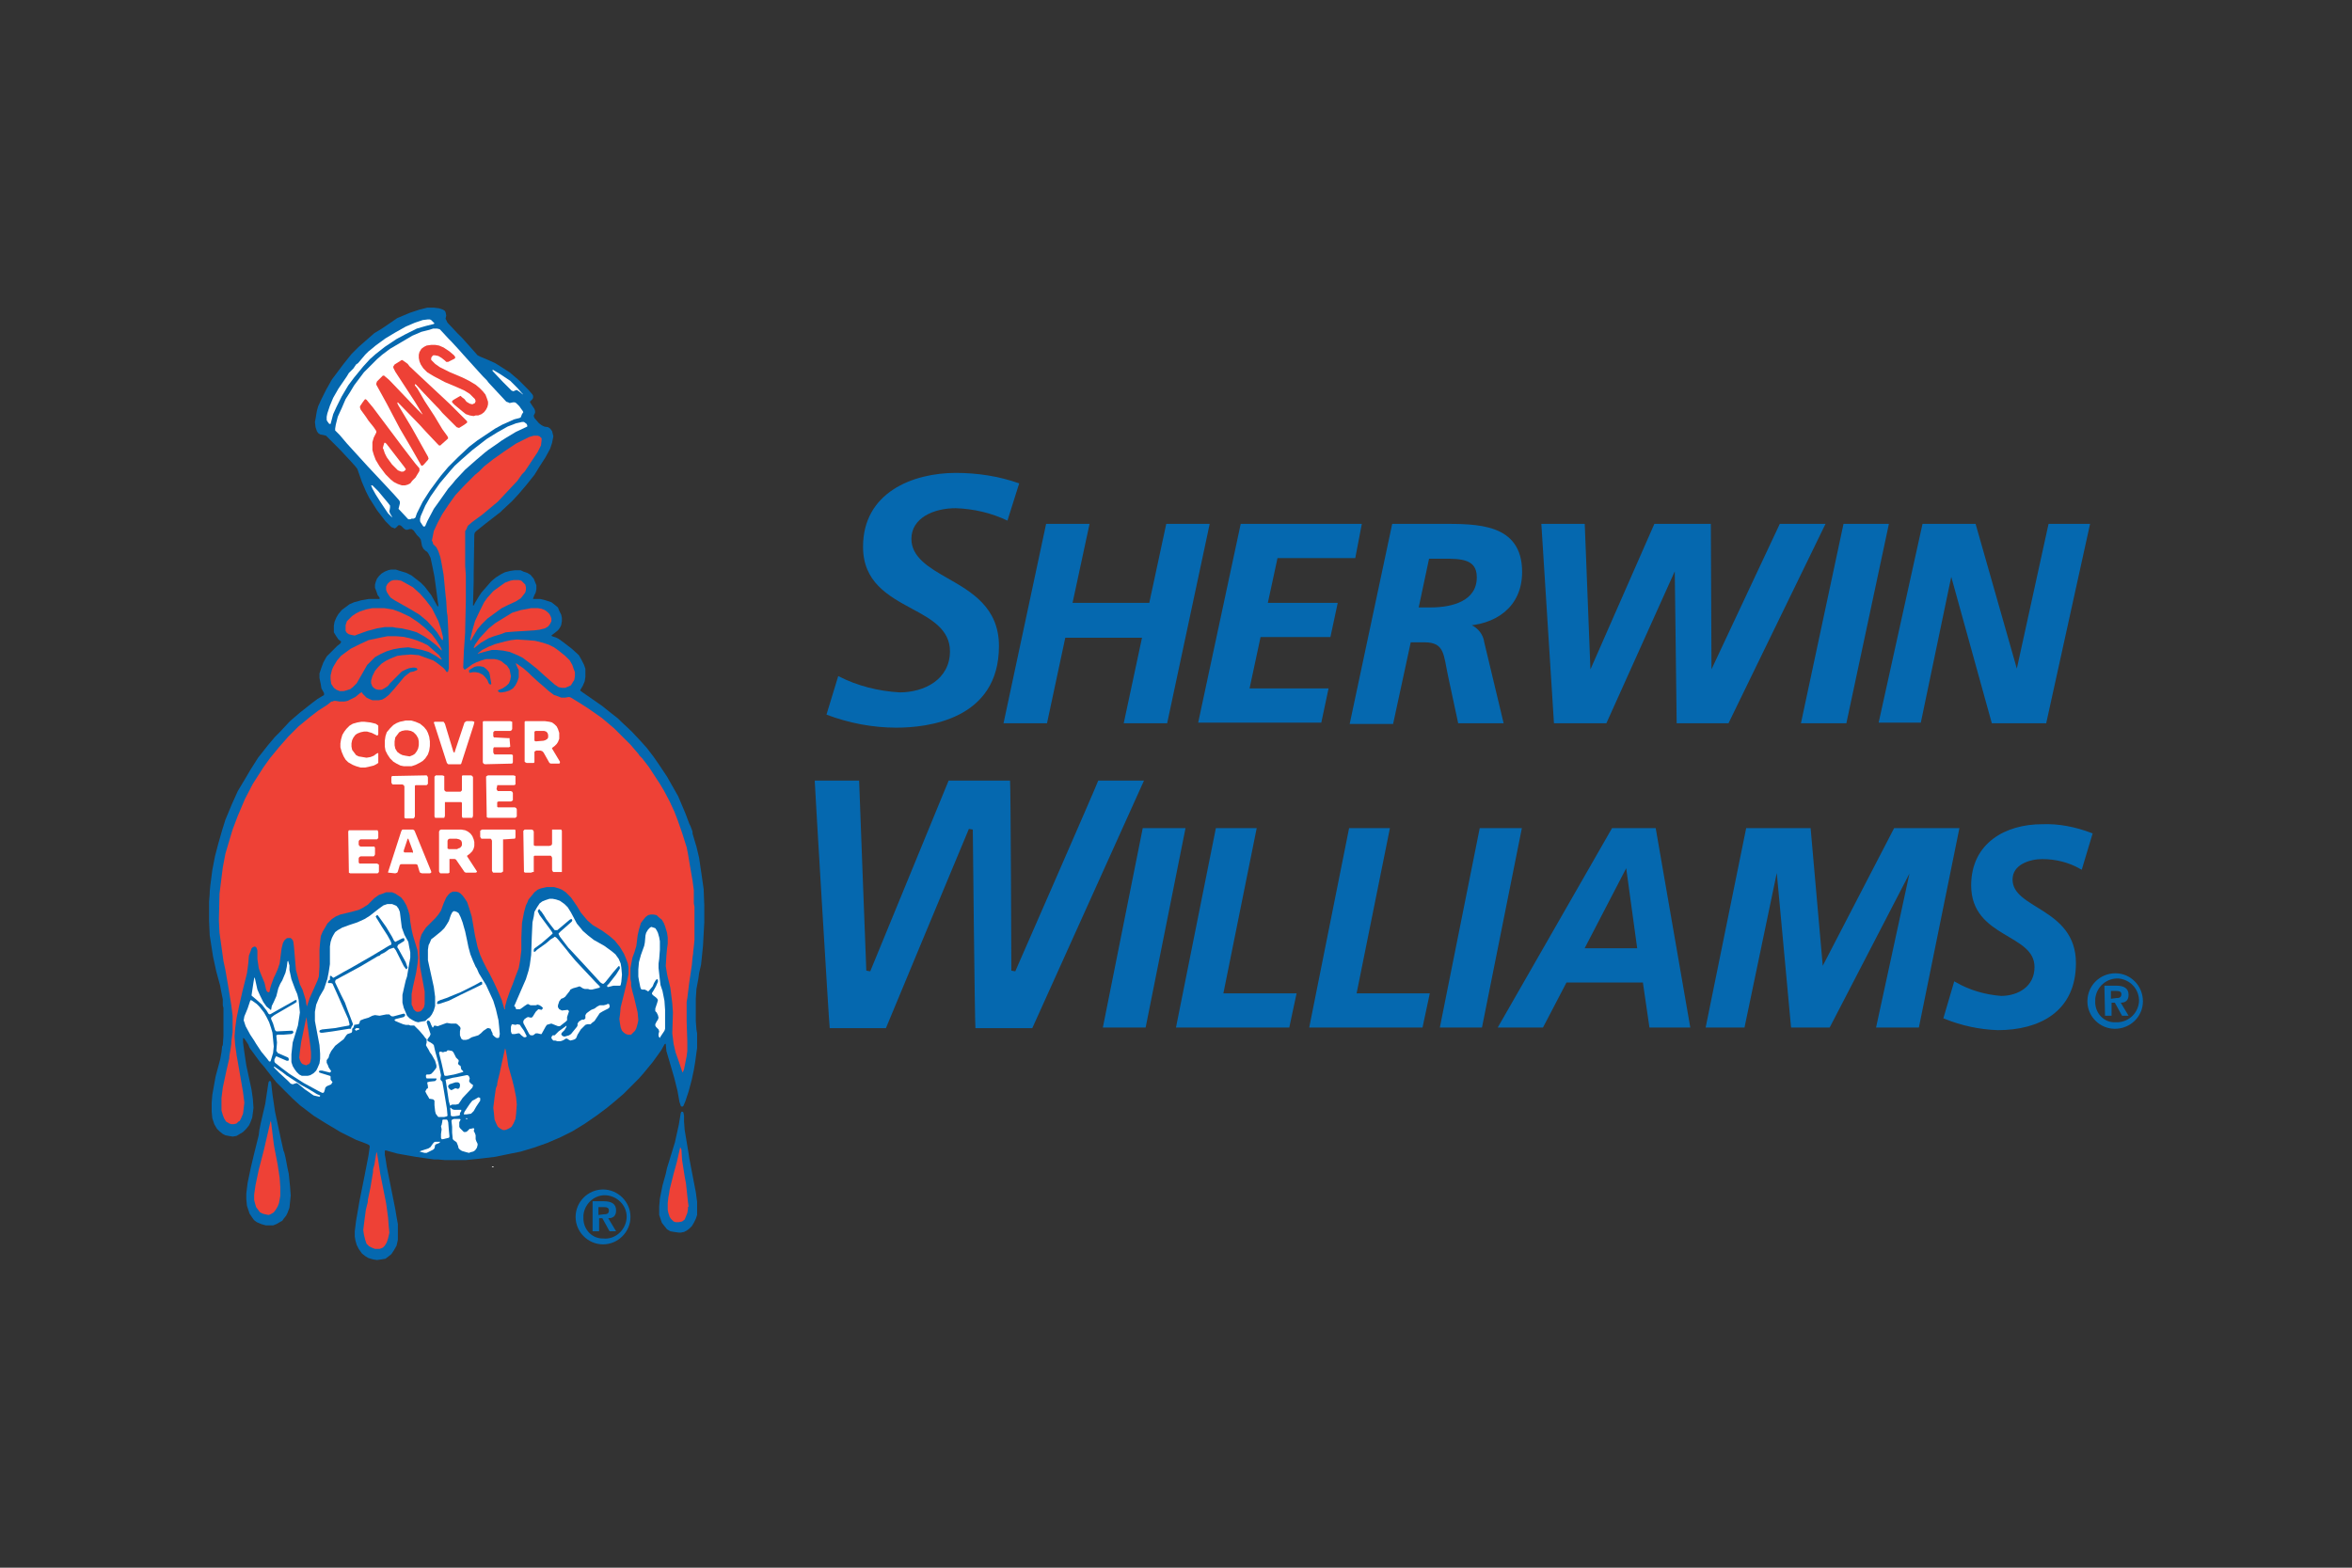 <svg xmlns="http://www.w3.org/2000/svg" xmlns:xlink="http://www.w3.org/1999/xlink" width="300px" height="200px" viewBox="0 0 300 200"><rect x="0" y="0" width="300" height="200" fill="#333333" stroke="none"/><g id="surface1"><path style=" stroke:none;fill-rule:nonzero;fill:rgb(1.961%,40.784%,68.627%);fill-opacity:1;" d="M 48.082 160.75 L 47.582 160.668 L 47 160.5 L 46.582 160.25 L 46.168 159.918 L 45.75 159.332 L 45.5 158.832 L 45.332 158.25 L 45.25 157.75 L 45.25 157.082 L 45.418 155.75 L 45.832 153.332 L 46.5 150 L 47 147.418 L 47.168 146.25 L 47.082 146.082 L 46.75 145.918 L 45.418 145.418 L 43.418 144.418 L 41.332 143.168 L 40 142.332 L 38.25 141 L 37.25 140.082 L 35.25 138.082 L 34 136.5 L 33.75 136.168 L 33.168 135.5 L 31.832 133.668 L 31.668 133.25 L 31.168 132.5 L 31 132.418 L 31 133 L 31.168 134.25 L 31.418 135.918 L 32.082 139 L 32.25 140.168 L 32.332 141.332 L 32.25 142 L 32.168 142.582 L 31.918 143.25 L 31.75 143.582 L 31.418 144 L 31 144.418 L 30.582 144.668 L 30.168 144.918 L 29.668 145 L 29.168 144.918 L 28.75 144.832 L 28.418 144.668 L 28 144.332 L 27.668 144 L 27.332 143.418 L 27.082 142.668 L 27 141.832 L 27 140.668 L 27.082 139.668 L 27.5 137.332 L 28.082 135.168 L 28.25 134.25 L 28.332 133.5 L 28.418 133.332 L 28.5 132.168 L 28.5 128.582 L 28.418 128.25 L 28.418 127.5 L 28.168 126.25 L 28.082 125.75 L 27.582 123.918 L 27.168 122 L 26.75 119.332 L 26.668 117.5 L 26.668 115 L 26.75 114 L 26.75 113.75 L 26.832 112.918 L 27.082 111 L 27.418 109.25 L 27.832 107.668 L 28.332 105.918 L 28.75 104.582 L 29.582 102.582 L 30.332 100.918 L 31.332 99.25 L 31.918 98.25 L 32.918 96.668 L 34.168 95.082 L 35.082 94 L 35.332 93.75 L 35.668 93.418 L 36.832 92.168 L 37.082 91.918 L 38.25 90.918 L 39.832 89.668 L 40.5 89.168 L 41.332 88.668 L 41.332 88.418 L 41 87.832 L 40.918 87.332 L 40.75 86.5 L 40.75 85.918 L 41 85.168 L 41.25 84.5 L 41.668 83.75 L 43 82.418 L 43.418 82.082 L 43.5 81.918 L 43.5 81.832 L 43.168 81.582 L 42.832 81.082 L 42.582 80.668 L 42.582 79.832 L 42.668 79.332 L 42.918 78.75 L 43.168 78.332 L 43.582 77.832 L 43.918 77.582 L 44.582 77.082 L 45.168 76.832 L 46.082 76.582 L 47 76.418 L 48.418 76.418 L 48.418 76.25 L 48.168 75.918 L 48 75.418 L 47.832 75 L 47.832 74.582 L 47.918 74.25 L 48.082 73.832 L 48.332 73.5 L 48.668 73.168 L 49.082 72.918 L 49.5 72.75 L 49.832 72.668 L 50.5 72.668 L 51 72.832 L 51.832 73.082 L 52.5 73.418 L 52.918 73.75 L 53.668 74.332 L 54.168 74.832 L 55 75.918 L 55.418 76.668 L 55.75 77.25 L 55.832 77.418 L 55.918 77.25 L 55.832 76.668 L 55.668 75.418 L 55.418 73.582 L 55.168 72.332 L 54.918 71.168 L 54.668 70.668 L 54.5 70.418 L 54.25 70.25 L 54 70 L 53.832 69.668 L 53.668 68.832 L 53.5 68.582 L 53.168 68.25 L 52.75 67.668 L 52.5 67.5 L 52.25 67.5 L 52 67.582 L 51.75 67.582 L 51.5 67.418 L 51.168 67.082 L 51 67 L 50.832 67 L 50.5 67.332 L 50.332 67.418 L 50.168 67.332 L 49.918 67.25 L 49.168 66.5 L 48.082 65.082 L 47.082 63.5 L 46.668 62.668 L 46.168 61.5 L 45.582 59.832 L 45.332 59.5 L 44.582 58.668 L 43.332 57.332 L 41.582 55.582 L 41.25 55.5 L 40.832 55.418 L 40.582 55.25 L 40.418 55 L 40.25 54.5 L 40.168 53.832 L 40.25 53.418 L 40.418 52.418 L 40.582 51.832 L 41 50.918 L 41.582 49.75 L 42.332 48.418 L 43.832 46.418 L 44.832 45.168 L 45.75 44.25 L 47.082 43.082 L 47.75 42.5 L 48.582 42 L 49.332 41.5 L 50.668 40.582 L 52.25 39.918 L 53.5 39.5 L 54.5 39.25 L 55.332 39.25 L 56 39.332 L 56.5 39.5 L 56.75 39.668 L 56.832 39.832 L 56.918 40.25 L 56.832 40.668 L 56.918 40.832 L 57.082 41.168 L 58.332 42.5 L 59 43.168 L 60.332 44.668 L 60.918 45.332 L 61.25 45.5 L 62.25 45.918 L 63.168 46.332 L 63.832 46.75 L 65 47.5 L 66.082 48.418 L 67.418 49.75 L 67.918 50.332 L 68 50.5 L 68 50.75 L 67.918 50.918 L 67.582 51.25 L 67.668 51.418 L 67.832 51.668 L 68.168 52.168 L 68.25 52.418 L 68.25 52.668 L 68.082 53 L 68.082 53.082 L 68.168 53.332 L 68.75 54 L 69.082 54.25 L 69.418 54.418 L 69.918 54.5 L 70.168 54.668 L 70.418 55 L 70.5 55.332 L 70.582 55.668 L 70.5 56.082 L 70.418 56.5 L 70.168 57.25 L 69.582 58.332 L 68.832 59.5 L 68.168 60.582 L 67.168 61.832 L 66.25 62.918 L 65.332 63.918 L 64.082 65.082 L 63.832 65.332 L 63.5 65.582 L 62 66.75 L 60.75 67.75 L 60.582 67.918 L 60.5 68.168 L 60.418 73.25 L 60.418 74.25 L 60.332 77.168 L 60.332 77.25 L 60.418 77.25 L 60.582 76.918 L 61.082 76.082 L 61.418 75.582 L 62 74.918 L 62.582 74.25 L 62.75 74.082 L 63.25 73.668 L 63.918 73.25 L 64.418 73 L 65.082 72.832 L 65.668 72.75 L 66.418 72.75 L 66.75 72.918 L 67.25 73.082 L 67.668 73.332 L 68.082 73.832 L 68.418 74.668 L 68.418 75.168 L 68.332 75.582 L 68.168 75.918 L 68 76.332 L 68 76.418 L 68.918 76.418 L 69.582 76.582 L 70.332 76.832 L 70.668 77.082 L 71.168 77.5 L 71.332 77.918 L 71.582 78.418 L 71.668 78.832 L 71.668 79.25 L 71.582 79.75 L 71.418 80.082 L 71.168 80.418 L 70.75 80.75 L 70.418 81 L 70.332 81.082 L 70.418 81.168 L 70.918 81.332 L 71.25 81.5 L 71.832 81.918 L 72.918 82.75 L 73.832 83.582 L 74.168 84.168 L 74.5 84.832 L 74.668 85.332 L 74.668 86.332 L 74.582 86.918 L 74.332 87.5 L 74.082 87.918 L 74 88.082 L 74.082 88.168 L 76.832 90.082 L 78.082 91.082 L 78.832 91.668 L 79.25 92.082 L 80.582 93.332 L 81.75 94.582 L 82.5 95.418 L 83.332 96.5 L 84.082 97.582 L 85.082 99.082 L 86.5 101.582 L 87.418 103.75 L 87.918 105.082 L 88.082 105.418 L 88.332 106.082 L 88.332 106.332 L 88.75 107.75 L 88.832 108 L 89.168 109.418 L 89.5 111.668 L 89.75 113.418 L 89.832 115.5 L 89.832 117.668 L 89.668 120.668 L 89.5 122.332 L 89.418 123.082 L 89.168 124.168 L 89.082 124.832 L 88.832 126.168 L 88.75 127.418 L 88.75 130.25 L 88.832 131.332 L 88.918 131.832 L 88.918 133.668 L 88.668 135.5 L 88.5 136.5 L 88.25 137.668 L 88.168 138 L 87.832 139.25 L 87.418 140.5 L 87.168 141.082 L 87.082 141.168 L 86.918 141.168 L 86.832 141.082 L 86.668 140.582 L 86.418 139.168 L 86 137.5 L 85 134.082 L 84.918 133.168 L 84.832 133.168 L 84.75 133.25 L 84.332 134 L 83.25 135.5 L 82.082 136.918 L 81.5 137.582 L 79.918 139.168 L 79.5 139.582 L 78.332 140.582 L 77.418 141.332 L 76.082 142.332 L 74.5 143.418 L 73 144.332 L 71.5 145.082 L 69.75 145.832 L 68.082 146.418 L 66.418 146.918 L 65.168 147.168 L 63.168 147.582 L 61.082 147.832 L 59.418 148 L 56.75 148 L 55.832 147.918 L 55.332 147.918 L 53 147.582 L 50.668 147.168 L 49.168 146.75 L 49.082 146.832 L 49.082 147.332 L 49.168 147.75 L 49.332 148.832 L 50.418 154.25 L 50.582 155.25 L 50.75 156.168 L 50.75 158.168 L 50.582 158.918 L 50.25 159.5 L 49.918 160 L 49.5 160.332 L 49.168 160.582 L 48.668 160.668 Z M 48.082 160.75 "></path><path style=" stroke:none;fill-rule:nonzero;fill:rgb(93.333%,25.49%,21.176%);fill-opacity:1;" d="M 48.25 159.332 L 47.832 159.332 L 47.418 159.168 L 47.082 159 L 46.75 158.668 L 46.582 158.168 L 46.418 157.5 L 46.332 156.918 L 46.5 155.582 L 46.668 154.332 L 46.918 153.332 L 46.918 153.082 L 47.25 151.5 L 47.582 149.5 L 47.582 149.168 L 47.75 148.582 L 48 147.082 L 48.082 147 L 48.082 147.082 L 48.25 148.082 L 48.5 149.75 L 49.25 153.5 L 49.332 154.082 L 49.5 155.332 L 49.582 156.418 L 49.668 157.25 L 49.5 158 L 49.332 158.5 L 49.082 158.918 L 48.832 159.168 L 48.418 159.332 Z M 48.25 159.332 "></path><path style=" stroke:none;fill-rule:nonzero;fill:rgb(1.961%,40.784%,68.627%);fill-opacity:1;" d="M 86.582 157.25 L 86 157.168 L 85.5 157.082 L 85.082 156.832 L 84.75 156.418 L 84.418 156 L 84.082 155 L 84.082 153.918 L 84.168 152.918 L 84.5 151.25 L 84.918 149.75 L 85.082 149 L 85.418 147.918 L 86.082 145.75 L 86.582 143.5 L 86.832 142 L 86.918 141.832 L 87.082 141.832 L 87.168 141.918 L 87.25 142.332 L 87.25 143.082 L 87.332 144.168 L 87.5 145.168 L 87.582 145.668 L 87.832 147.168 L 87.918 147.75 L 88.25 149.5 L 88.75 152.082 L 88.918 153.332 L 88.918 155 L 88.75 155.5 L 88.5 156 L 88.25 156.418 L 87.918 156.75 L 87.582 157 L 87.25 157.168 L 86.832 157.25 Z M 86.582 157.25 "></path><path style=" stroke:none;fill-rule:nonzero;fill:rgb(1.961%,40.784%,68.627%);fill-opacity:1;" d="M 34.5 156.332 L 33.918 156.332 L 33.332 156.168 L 32.75 155.918 L 32.418 155.668 L 32.168 155.332 L 31.832 154.832 L 31.668 154.332 L 31.5 153.832 L 31.418 153 L 31.418 152.25 L 31.582 150.918 L 32 148.918 L 32.418 147.168 L 32.75 145.832 L 33 144.832 L 33.082 144.168 L 33.25 143.332 L 33.832 140.832 L 34.168 138.582 L 34.25 138.082 L 34.332 137.918 L 34.5 137.918 L 34.582 138.082 L 34.75 139.582 L 35.082 141.832 L 35.832 145.332 L 36.168 146.832 L 36.25 147 L 36.418 147.668 L 36.668 149 L 36.832 149.75 L 37 151.418 L 37.082 152.5 L 37 153.332 L 36.918 154.082 L 36.668 154.75 L 36.5 155.082 L 36.168 155.5 L 36 155.75 L 35.832 155.832 L 35.25 156.168 L 34.832 156.332 Z M 34.5 156.332 "></path><path style=" stroke:none;fill-rule:nonzero;fill:rgb(93.333%,25.49%,21.176%);fill-opacity:1;" d="M 86.582 155.918 L 86.168 155.918 L 85.918 155.832 L 85.582 155.5 L 85.418 155.25 L 85.25 154.75 L 85.168 154.332 L 85.168 153.5 L 85.25 152.75 L 85.332 152.332 L 85.418 151.75 L 85.918 149.75 L 86.332 148.25 L 86.75 146.418 L 86.75 146.332 L 86.918 146.668 L 87 148 L 87.332 150.082 L 87.5 151 L 87.75 153.332 L 87.832 153.918 L 87.75 154 L 87.75 154.25 L 87.668 154.75 L 87.5 155.168 L 87.332 155.582 L 87 155.832 Z M 86.582 155.918 "></path><path style=" stroke:none;fill-rule:nonzero;fill:rgb(93.333%,25.49%,21.176%);fill-opacity:1;" d="M 34.25 155 L 33.832 154.918 L 33.5 154.832 L 33.168 154.668 L 32.918 154.332 L 32.668 154 L 32.5 153.418 L 32.418 153.082 L 32.418 152.418 L 32.582 151.25 L 33 149.25 L 33.668 146.668 L 34.5 143.082 L 34.5 143 L 34.582 143.168 L 34.75 144.582 L 34.918 145.918 L 35 146.418 L 35.418 148.582 L 35.582 149.668 L 35.668 150.25 L 35.75 151.418 L 35.75 152.582 L 35.582 153.5 L 35.418 153.918 L 35.168 154.332 L 34.918 154.668 L 34.5 154.918 Z M 34.25 155 "></path><path style=" stroke:none;fill-rule:nonzero;fill:rgb(100%,100%,100%);fill-opacity:1;" d="M 59.832 147.082 L 59.5 147 L 58.918 146.832 L 58.668 146.668 L 58.5 146.5 L 58.418 146.168 L 58.25 145.75 L 58.168 145.668 L 57.918 145.5 L 57.75 145.332 L 57.668 144.5 L 57.668 143.75 L 57.582 143 L 57.668 142.832 L 57.918 142.75 L 58.668 142.75 L 58.75 142.832 L 58.582 143.168 L 58.582 143.75 L 58.668 143.918 L 59.168 144.418 L 59.418 144.418 L 59.582 144.332 L 59.918 144 L 60.082 144 L 60.418 143.918 L 60.5 144.082 L 60.418 144.25 L 60.582 144.582 L 60.668 144.832 L 60.668 145.332 L 60.75 145.582 L 60.918 145.918 L 60.918 146.082 L 60.832 146.418 L 60.668 146.668 L 60.5 146.832 L 60.332 146.918 L 60 147 Z M 59.832 147.082 "></path><path style=" stroke:none;fill-rule:nonzero;fill:rgb(100%,100%,100%);fill-opacity:1;" d="M 54.418 147.082 L 54.168 147.082 L 53.832 147 L 53.582 146.918 L 53.5 146.918 L 53.668 146.832 L 54.668 146.5 L 54.918 146.332 L 55.082 146.082 L 55.332 145.75 L 55.5 145.668 L 56.168 145.668 L 56.082 145.75 L 56 145.832 L 55.582 146 L 55.5 146.082 L 55.418 146.5 L 55.25 146.668 Z M 54.418 147.082 "></path><path style=" stroke:none;fill-rule:nonzero;fill:rgb(100%,100%,100%);fill-opacity:1;" d="M 56.5 145.332 L 56.332 145.332 L 56.25 145.168 L 56.25 144.668 L 56.332 144.082 L 56.25 143.668 L 56.332 143.5 L 56.418 143.082 L 56.418 142.918 L 56.5 142.832 L 57 142.832 L 57.082 142.918 L 57.168 143.168 L 57.25 144.168 L 57.332 145 L 57.25 145.168 L 57.168 145.168 Z M 56.5 145.332 "></path><path style=" stroke:none;fill-rule:nonzero;fill:rgb(93.333%,25.49%,21.176%);fill-opacity:1;" d="M 64.418 144.168 L 64.168 144.168 L 63.832 144 L 63.5 143.75 L 63.332 143.418 L 63.082 142.832 L 63 142 L 62.918 141.332 L 63.082 140 L 63.25 138.832 L 63.418 138.418 L 63.418 138.25 L 63.5 137.832 L 63.75 136.832 L 63.832 136.418 L 64.25 134.5 L 64.418 133.75 L 64.5 133.918 L 64.668 134.832 L 64.832 136 L 65.168 137.168 L 65.332 137.75 L 65.582 138.75 L 65.832 140 L 65.918 140.918 L 65.832 142.082 L 65.75 142.75 L 65.5 143.332 L 65.25 143.75 L 65 143.918 L 64.668 144.082 Z M 64.418 144.168 "></path><path style=" stroke:none;fill-rule:nonzero;fill:rgb(93.333%,25.49%,21.176%);fill-opacity:1;" d="M 29.832 143.418 L 29.5 143.418 L 29.25 143.332 L 28.832 143.082 L 28.582 142.668 L 28.418 142.25 L 28.25 141.668 L 28.25 140.082 L 28.418 138.75 L 28.918 136.418 L 29.25 135 L 29.25 134.75 L 29.418 133.75 L 29.5 133.168 L 29.5 132.918 L 29.668 131.668 L 29.668 129.582 L 29.5 128.25 L 29.168 126.168 L 28.75 123.75 L 28.5 122.582 L 28 119 L 27.918 117.418 L 28 114 L 28.418 110.668 L 28.75 108.918 L 29.168 107.5 L 29.668 105.832 L 30.332 104.082 L 31.25 101.918 L 32.25 100 L 33.582 97.918 L 34.418 96.75 L 35.582 95.332 L 36.75 94 L 38.082 92.668 L 39.5 91.5 L 40.582 90.668 L 41.75 89.918 L 42.168 89.582 L 42.25 89.5 L 42.418 89.5 L 42.582 89.418 L 42.832 89.418 L 43.332 89.5 L 43.918 89.5 L 44.332 89.418 L 45.332 88.918 L 45.832 88.5 L 46.082 88.332 L 46.168 88.332 L 46.25 88.5 L 46.75 89 L 47.082 89.168 L 47.5 89.332 L 48.332 89.332 L 48.75 89.25 L 49.168 89 L 49.582 88.668 L 50.332 87.832 L 51.582 86.332 L 52 86 L 52.332 85.75 L 52.75 85.668 L 53.168 85.5 L 53.25 85.418 L 53.168 85.25 L 52.918 85.168 L 52.668 85.168 L 52.168 85.25 L 51.75 85.418 L 51.25 85.668 L 50.832 86.082 L 49.75 87.168 L 49.5 87.5 L 49 87.832 L 48.668 88 L 48.25 88 L 47.918 87.918 L 47.668 87.75 L 47.5 87.582 L 47.332 87.168 L 47.332 86.832 L 47.5 86.25 L 47.832 85.582 L 48.25 85.082 L 48.668 84.668 L 49.168 84.332 L 49.832 84 L 50.668 83.668 L 51.332 83.582 L 52.418 83.5 L 53.418 83.582 L 54.082 83.832 L 55.25 84.25 L 55.75 84.582 L 56.5 85.168 L 56.75 85.418 L 56.918 85.668 L 57 85.75 L 57.168 85.668 L 57.168 85.582 L 57.25 85.25 L 57.25 82.5 L 57.168 80.168 L 57.082 78.582 L 57 78.082 L 56.918 76.668 L 56.832 75.918 L 56.582 73.332 L 56.332 71.918 L 56.168 71.082 L 55.918 70.332 L 55.668 69.832 L 55.25 69.418 L 55.168 69.082 L 55.082 69 L 55.168 68.582 L 55.332 67.75 L 55.832 66.668 L 56.418 65.582 L 57.25 64.332 L 58.082 63.168 L 59.168 62 L 60.582 60.582 L 61.082 60.168 L 61.75 59.5 L 62.918 58.582 L 64.332 57.582 L 65.832 56.582 L 66.832 56.082 L 67.5 55.75 L 68.082 55.582 L 68.582 55.582 L 68.832 55.668 L 69.082 55.918 L 69.082 56.168 L 69 56.832 L 68.582 57.668 L 67.418 59.418 L 66.918 60.168 L 66.582 60.5 L 66 61.332 L 64.75 62.668 L 63.5 64 L 61.5 65.668 L 60.25 66.582 L 59.668 67.082 L 59.5 67.5 L 59.332 67.75 L 59.332 72.168 L 59.418 73.418 L 59.418 76.668 L 59.332 80.332 L 59.332 80.668 L 59.168 83.082 L 59.082 85.168 L 59.168 85.332 L 59.25 85.418 L 59.332 85.418 L 60.25 84.75 L 60.75 84.5 L 61.418 84.25 L 62 84.082 L 63.082 84.082 L 63.5 84.168 L 63.918 84.332 L 64.332 84.668 L 64.668 84.918 L 65 85.418 L 65.082 85.832 L 65.168 86.25 L 65.082 86.75 L 64.918 87.168 L 64.582 87.5 L 64.082 87.832 L 63.668 88 L 63.5 88.082 L 63.582 88.25 L 63.75 88.332 L 64 88.332 L 64.5 88.25 L 65 88.082 L 65.418 87.832 L 65.75 87.418 L 66 86.918 L 66.168 86.418 L 66.168 85.5 L 66 85.168 L 65.832 84.75 L 65.75 84.668 L 65.918 84.668 L 66.5 85.082 L 66.75 85.25 L 67.418 85.832 L 67.75 86.168 L 68.75 87.082 L 69.25 87.5 L 70 88.168 L 70.668 88.668 L 71.168 88.832 L 71.582 89 L 72.082 89 L 72.582 88.918 L 72.832 89 L 73.918 89.668 L 75.082 90.418 L 76.75 91.582 L 78.332 92.918 L 79.582 94.168 L 79.75 94.332 L 80.418 95 L 81.418 96.168 L 81.582 96.418 L 81.918 96.75 L 82.75 97.832 L 82.918 98.082 L 84.168 100 L 84.668 100.832 L 85.418 102.25 L 85.918 103.332 L 86 103.5 L 86.418 104.582 L 87 106.25 L 87.582 108.082 L 87.75 108.918 L 88 110.418 L 88.332 112.332 L 88.5 113.582 L 88.5 115.25 L 88.582 115.668 L 88.582 119.918 L 88.5 120.75 L 88.418 121.418 L 88.418 121.582 L 88.332 122.168 L 88.25 123.082 L 87.918 125.332 L 87.668 127.332 L 87.582 127.832 L 87.582 130.332 L 87.668 132.918 L 87.668 134.082 L 87.582 134.75 L 87.25 136.418 L 87.082 136.832 L 87 136.668 L 86.582 135.418 L 86.168 134.25 L 85.918 133.168 L 85.75 131.832 L 85.832 129.168 L 85.75 128 L 85.5 126 L 85.168 124.668 L 85.082 124.25 L 84.918 123.25 L 85 121.918 L 85.082 121 L 85.168 120.418 L 85.168 119.582 L 85.082 119 L 84.832 118.168 L 84.668 117.75 L 84.418 117.332 L 84 117 L 83.75 116.75 L 83.332 116.668 L 83 116.668 L 82.668 116.75 L 82.332 117 L 82 117.418 L 81.75 117.75 L 81.5 118.582 L 81.332 119.332 L 81.168 120.668 L 80.918 121.5 L 80.668 122.168 L 80.418 123.5 L 80.418 124.918 L 80.5 125.332 L 80.5 125.75 L 80.668 126.5 L 80.832 127.082 L 80.918 127.418 L 81.332 129.168 L 81.418 130.168 L 81.332 130.582 L 81.168 131.168 L 81 131.5 L 80.5 132 L 80.082 132 L 79.832 131.918 L 79.582 131.75 L 79.332 131.5 L 79.168 131.082 L 79.082 130.582 L 79 130 L 79.082 129.418 L 79.168 128.5 L 79.75 126.168 L 80 125.082 L 80.168 124.25 L 80.168 123.418 L 80.082 122.918 L 79.832 122.25 L 79.582 121.668 L 79.082 120.832 L 78.418 120 L 77.75 119.418 L 76.832 118.75 L 75.582 118 L 74.918 117.418 L 74.082 116.418 L 73.582 115.582 L 72.832 114.5 L 72.168 113.832 L 71.668 113.5 L 71.25 113.332 L 70.668 113.168 L 69.75 113.168 L 69 113.332 L 68.582 113.5 L 68.168 113.832 L 67.832 114.25 L 67.418 114.75 L 67.25 115.168 L 67.082 115.5 L 66.832 116.418 L 66.582 117.75 L 66.5 119.582 L 66.5 121.25 L 66.332 122.582 L 66.168 123.5 L 65.75 124.582 L 65.418 125.5 L 65.082 126.332 L 64.668 127.5 L 64.418 128.418 L 64.418 128.75 L 64.332 128.75 L 64 127.582 L 63.5 126.418 L 63 125.332 L 62.418 124.168 L 62.082 123.582 L 61.582 122.582 L 61.25 121.832 L 60.918 120.832 L 60.582 119.332 L 60.168 116.918 L 59.832 115.832 L 59.582 115.082 L 59.25 114.582 L 59 114.25 L 58.75 114 L 58.5 113.832 L 58.168 113.75 L 57.75 113.75 L 57.418 113.918 L 57.168 114.168 L 56.918 114.5 L 56.582 115.25 L 56.25 116.168 L 55.918 116.668 L 55.5 117.168 L 54.332 118.332 L 54 118.832 L 53.75 119.25 L 53.582 119.832 L 53.5 120.25 L 53.5 121.668 L 53.582 123.332 L 54.168 126.5 L 54.168 128.082 L 54.082 128.5 L 53.832 128.832 L 53.668 129 L 53.418 129.082 L 53.168 129.082 L 53 129 L 52.75 128.75 L 52.668 128.5 L 52.5 128.168 L 52.5 126.832 L 52.668 125.918 L 53.082 124.082 L 53.25 123 L 53.332 122.168 L 53.25 121.25 L 53 120.418 L 52.668 119.332 L 52.5 118.582 L 52.332 117.582 L 52.25 116.75 L 52.082 116.168 L 51.832 115.5 L 51.5 114.918 L 51.168 114.5 L 50.668 114.168 L 50.418 114 L 50 113.832 L 49.25 113.832 L 48.832 114 L 48.332 114.168 L 47.75 114.582 L 46.918 115.418 L 46.25 115.832 L 45.75 116.082 L 44.832 116.332 L 43.418 116.668 L 42.832 116.918 L 42.332 117.25 L 41.75 117.832 L 41.418 118.418 L 41.168 118.832 L 40.918 119.418 L 40.832 120.168 L 40.75 121.168 L 40.75 123.332 L 40.668 124.582 L 40.5 125.082 L 39.5 127.332 L 39.168 128.332 L 39.168 128.418 L 39.082 128.168 L 39 127.582 L 38.582 126.25 L 38.25 125.582 L 38 124.668 L 37.75 123.75 L 37.668 122.832 L 37.5 120.832 L 37.418 120.168 L 37.332 119.918 L 37.082 119.668 L 36.668 119.668 L 36.5 119.75 L 36.25 120 L 36.082 120.332 L 35.918 121 L 35.668 122.918 L 35.418 123.668 L 35.082 124.418 L 34.918 124.75 L 34.582 125.668 L 34.418 126.25 L 34.418 126.418 L 34.332 126.582 L 34.168 126.582 L 34 126.418 L 33.918 126.168 L 33.75 125.418 L 33.168 124 L 33 123.5 L 32.832 122.332 L 32.832 121.25 L 32.75 121 L 32.668 120.832 L 32.5 120.75 L 32.25 120.832 L 32.082 121 L 32 121.25 L 31.75 121.918 L 31.668 122.918 L 31.582 123.582 L 31.5 124.168 L 30.918 126.5 L 30.5 128.332 L 30.168 129.918 L 30 131.168 L 29.918 132.25 L 30 133.332 L 30.168 134.5 L 30.168 134.582 L 30.25 135 L 30.668 137.418 L 31 139.332 L 31.168 140.668 L 31.082 141.418 L 31 142.082 L 30.75 142.668 L 30.582 143 L 30.418 143.082 L 30.168 143.332 Z M 29.832 143.418 "></path><path style=" stroke:none;fill-rule:nonzero;fill:rgb(100%,100%,100%);fill-opacity:1;" d="M 59.582 142.75 L 59.418 142.75 L 59.418 142.668 L 59.582 142.668 L 59.668 142.75 Z M 59.582 142.75 "></path><path style=" stroke:none;fill-rule:nonzero;fill:rgb(100%,100%,100%);fill-opacity:1;" d="M 56.418 142.5 L 55.918 142.5 L 55.832 142.418 L 55.582 142.082 L 55.5 141.75 L 55.418 141 L 55.418 140.418 L 55.25 140.25 L 54.75 140.168 L 54.668 140 L 54.418 139.582 L 54.25 139.25 L 54.332 139.082 L 54.418 138.918 L 54.582 138.832 L 54.582 138.582 L 54.5 138.168 L 54.5 138.082 L 54.75 138 L 55.5 137.918 L 55.582 137.832 L 55.668 137.75 L 55.668 137.582 L 54.418 137.582 L 54.332 137.418 L 54.332 137.168 L 54.418 137.082 L 54.75 137.082 L 55 137 L 55.25 136.75 L 55.582 136.332 L 55.668 136.168 L 55.668 135.918 L 55.5 135.332 L 55.082 134.582 L 54.832 134.25 L 54.668 133.918 L 54.418 133.5 L 54.332 133.332 L 54.418 133 L 54.418 132.582 L 54.25 132.418 L 54 132.082 L 53.5 131.5 L 52.832 130.832 L 52.332 130.832 L 52.168 130.75 L 51.75 130.75 L 51.418 130.668 L 51 130.5 L 50.418 130.25 L 50.332 130.168 L 50.332 130.082 L 50.5 130 L 51.5 129.75 L 51.668 129.582 L 51.668 129.418 L 51.582 129.332 L 51.418 129.332 L 50.168 129.668 L 50 129.668 L 49.832 129.582 L 49.668 129.418 L 49.25 129.418 L 48.832 129.5 L 48.418 129.582 L 47.832 129.5 L 47.5 129.582 L 47 129.832 L 46.418 130 L 46 130.168 L 45.918 130.25 L 45.832 130.582 L 45.668 130.668 L 45.168 130.75 L 45.168 130.832 L 45.082 131.082 L 44.918 131.25 L 44.918 131.582 L 44.832 131.75 L 44.332 131.918 L 44.168 132.082 L 43.832 132.582 L 43.5 132.832 L 42.75 133.418 L 42.25 134.082 L 42 134.582 L 41.918 134.918 L 41.668 135.25 L 41.668 135.582 L 41.832 135.918 L 41.918 136.168 L 42.082 136.418 L 42.25 136.668 L 42.168 136.75 L 42.082 136.832 L 41.75 136.75 L 41.082 136.582 L 40.75 136.582 L 40.668 136.75 L 40.75 136.832 L 41 136.918 L 42.082 137.25 L 42.168 137.332 L 42.168 137.75 L 42.25 137.832 L 42.418 138.082 L 42.332 138.168 L 42.25 138.332 L 41.668 138.582 L 41.5 138.75 L 41.418 139.082 L 41.332 139.332 L 41.25 139.418 L 41.082 139.418 L 40.582 139.168 L 38.75 138.168 L 36.918 137 L 35.918 136.25 L 35.082 135.582 L 35 135.418 L 35 135.168 L 35.168 134.832 L 35.25 134.75 L 35.418 134.832 L 36.582 135.332 L 36.75 135.332 L 36.832 135.25 L 36.832 135.082 L 36.75 134.918 L 35.418 134.332 L 35.332 134.168 L 35.25 134.082 L 35.332 133 L 35.25 132.168 L 35.25 132.082 L 35.418 132 L 36.168 132 L 37.168 131.918 L 37.332 131.832 L 37.418 131.75 L 37.418 131.668 L 37.332 131.5 L 37 131.5 L 35.25 131.582 L 35.168 131.5 L 35.082 131.418 L 34.832 130.582 L 34.582 130 L 34.582 129.832 L 34.668 129.75 L 35 129.5 L 37.582 128 L 37.832 127.832 L 37.832 127.582 L 37.668 127.582 L 37.25 127.832 L 35.168 129 L 34.582 129.332 L 34.418 129.418 L 34.25 129.332 L 34 128.918 L 33.418 128.168 L 32.668 127.5 L 32.168 127.082 L 32.082 127 L 32.168 126.418 L 32.332 125.332 L 32.418 124.832 L 32.5 124.668 L 32.5 124.75 L 32.832 126.25 L 33.168 127 L 33.582 127.832 L 34 128.418 L 34.418 128.75 L 34.5 128.832 L 34.582 128.832 L 34.668 128.332 L 34.918 127.832 L 35.25 127.082 L 35.5 126.082 L 35.75 125.5 L 36 125.082 L 36.418 124.082 L 36.582 123.332 L 36.668 122.668 L 36.75 122.582 L 36.918 123.168 L 36.918 123.75 L 37.168 124.918 L 37.668 126.25 L 37.918 126.832 L 38.082 127.5 L 38.168 128.332 L 38.25 129.168 L 38.168 129.75 L 38 130.832 L 37.332 133 L 37.168 134.5 L 37.168 135.5 L 37.332 136 L 37.582 136.418 L 37.832 136.75 L 38.168 137.082 L 38.5 137.25 L 39.25 137.25 L 39.582 137.168 L 40 136.918 L 40.332 136.582 L 40.5 136.25 L 40.75 135.668 L 40.832 135.082 L 40.832 134.418 L 40.75 133.332 L 40.168 130.25 L 40.168 129.082 L 40.332 128.168 L 40.75 127.168 L 41.332 126.168 L 41.75 124.918 L 41.918 124.082 L 42.082 123 L 42.082 120.75 L 42.168 120.168 L 42.332 119.668 L 42.5 119.332 L 42.75 118.918 L 43.082 118.668 L 43.668 118.332 L 44.582 118 L 45.582 117.668 L 46.5 117.25 L 47.168 116.832 L 48.332 115.918 L 48.918 115.5 L 49.418 115.332 L 50 115.332 L 50.418 115.5 L 50.582 115.582 L 50.832 115.918 L 51 116.332 L 51.25 118.332 L 51.582 119.25 L 52.082 120.168 L 52.168 120.668 L 52.332 121.5 L 52.332 122.168 L 52.168 123.082 L 51.918 124.582 L 51.75 125.082 L 51.5 126.168 L 51.332 126.918 L 51.332 127.918 L 51.5 128.582 L 51.75 129.168 L 51.918 129.582 L 52.25 129.918 L 52.668 130.168 L 53 130.332 L 53.332 130.418 L 53.75 130.332 L 54.25 130.25 L 54.5 130 L 54.832 129.75 L 55.082 129.418 L 55.332 128.918 L 55.5 128.332 L 55.5 127.168 L 55.332 125.918 L 54.582 122.5 L 54.582 121.168 L 54.668 120.582 L 54.832 120.25 L 55 119.832 L 55.332 119.582 L 56.25 118.832 L 56.668 118.418 L 57 117.918 L 57.25 117.5 L 57.5 116.75 L 57.668 116.418 L 57.832 116.25 L 58 116.25 L 58.25 116.332 L 58.5 116.5 L 58.75 117 L 59 117.668 L 59.332 118.832 L 59.582 120 L 59.75 120.832 L 60 121.75 L 60.332 122.582 L 60.668 123.332 L 60.832 123.582 L 61.082 124.168 L 62 125.668 L 62.918 127.668 L 63.25 128.75 L 63.582 130.168 L 63.668 131 L 63.75 131.918 L 63.668 132.332 L 63.582 132.418 L 63.332 132.418 L 63.082 132.25 L 62.832 132 L 62.832 131.832 L 62.668 131.5 L 62.582 131.25 L 62.332 131.168 L 62.168 131.168 L 61.668 131.5 L 61.332 131.832 L 61 132.082 L 60.168 132.332 L 59.75 132.582 L 59.418 132.668 L 59.082 132.668 L 58.918 132.582 L 58.832 132.5 L 58.668 132.082 L 58.668 131.582 L 58.75 131.168 L 58.668 131 L 58.332 130.668 L 58.168 130.582 L 57.5 130.582 L 57 130.5 L 56.75 130.582 L 55.832 130.918 L 55.418 130.832 L 55.332 130.918 L 55.25 131.082 L 55.168 131.082 L 55 130.75 L 54.832 130.332 L 54.75 130.25 L 54.582 130.168 L 54.5 130.25 L 54.418 130.418 L 54.832 131.668 L 54.918 131.918 L 54.832 132.168 L 54.582 132.5 L 54.5 132.668 L 54.582 132.832 L 54.918 133 L 55.168 133.168 L 55.332 133.332 L 55.5 134.082 L 55.918 135.582 L 56.25 137.168 L 56.168 137.668 L 56.25 137.832 L 56.418 138 L 56.582 138.918 L 57 141.418 L 57.082 142.332 L 57 142.418 L 56.668 142.5 Z M 56.418 142.5 "></path><path style=" stroke:none;fill-rule:nonzero;fill:rgb(100%,100%,100%);fill-opacity:1;" d="M 57.668 142.418 L 57.5 142.332 L 57.5 142.168 L 57.418 141.332 L 57.5 141.332 L 57.668 141.5 L 57.918 141.582 L 58.832 141.582 L 58.832 141.75 L 58.668 142 L 58.668 142.25 L 58.5 142.332 L 57.918 142.418 Z M 57.668 142.418 "></path><path style=" stroke:none;fill-rule:nonzero;fill:rgb(100%,100%,100%);fill-opacity:1;" d="M 59.418 142.168 L 59.168 142.168 L 59.168 142.082 L 59.25 141.832 L 59.75 141.082 L 59.918 140.832 L 60.25 140.418 L 60.582 140.25 L 61 140 L 61.082 140 L 61.25 140.082 L 61.25 140.418 L 61.082 140.668 L 60.75 141.168 L 60.418 141.75 L 60.082 142.082 L 59.5 142.168 Z M 59.418 142.168 "></path><path style=" stroke:none;fill-rule:nonzero;fill:rgb(100%,100%,100%);fill-opacity:1;" d="M 57.418 141.082 L 57.25 140.5 L 56.918 138.25 L 56.832 137.75 L 57.75 137.5 L 58.25 137.418 L 59.5 137.168 L 59.668 137.168 L 59.832 137.332 L 59.918 137.582 L 59.832 137.918 L 59.918 138.082 L 60.082 138.25 L 60.332 138.418 L 60.332 138.5 L 60.25 138.75 L 59 140.082 L 58.668 140.582 L 58.5 140.832 L 58.168 140.918 L 57.668 140.918 L 57.5 141 Z M 57.418 141.082 "></path><path style=" stroke:none;fill-rule:nonzero;fill:rgb(100%,100%,100%);fill-opacity:1;" d="M 40.75 139.918 L 40.332 139.832 L 40 139.75 L 39.75 139.582 L 39.168 139.168 L 38.918 139 L 38 138.25 L 37.832 138.168 L 37.332 138.332 L 37.082 138.25 L 36.668 137.832 L 35.582 136.832 L 35 136.25 L 34.918 136.082 L 35 136.082 L 36.082 136.832 L 36.5 137.168 L 38.418 138.418 L 39.332 138.918 L 40.418 139.582 L 40.832 139.75 L 40.832 139.832 Z M 40.75 139.918 "></path><path style=" stroke:none;fill-rule:nonzero;fill:rgb(1.961%,40.784%,68.627%);fill-opacity:1;" d="M 57.582 139.082 L 57.418 139 L 57.25 138.832 L 57.168 138.668 L 57.168 138.5 L 57.332 138.332 L 57.582 138.25 L 58.082 138.082 L 58.418 138.082 L 58.582 138.168 L 58.668 138.332 L 58.668 138.582 L 58.582 138.832 L 58.418 138.918 L 58.082 138.832 Z M 57.582 139.082 "></path><path style=" stroke:none;fill-rule:nonzero;fill:rgb(100%,100%,100%);fill-opacity:1;" d="M 57 137.25 L 56.75 137.25 L 56.668 137.168 L 56.332 135.668 L 56 134.332 L 56.082 134.168 L 56.25 134.168 L 56.5 134.25 L 56.75 134.168 L 56.918 134.168 L 57.082 134 L 57.25 134 L 57.668 134.082 L 57.832 134.25 L 57.918 134.418 L 58.168 134.918 L 58.5 135.25 L 58.5 135.418 L 58.418 135.668 L 58.5 135.832 L 58.75 136 L 58.832 136.418 L 59.082 136.668 L 59.082 136.75 L 58.832 136.832 L 57.918 137.082 Z M 57 137.25 "></path><path style=" stroke:none;fill-rule:nonzero;fill:rgb(93.333%,25.49%,21.176%);fill-opacity:1;" d="M 39.082 135.918 L 38.832 135.832 L 38.582 135.75 L 38.418 135.582 L 38.25 135.25 L 38.168 134.918 L 38.25 134.168 L 38.418 132.918 L 39.082 129.75 L 39.582 133.418 L 39.668 134.25 L 39.668 135 L 39.582 135.5 L 39.418 135.75 L 39.168 135.832 Z M 39.082 135.918 "></path><path style=" stroke:none;fill-rule:nonzero;fill:rgb(100%,100%,100%);fill-opacity:1;" d="M 34.5 135.418 L 34.332 135.418 L 34.082 135.082 L 33.332 134.168 L 32.668 133.168 L 32.418 132.75 L 31.918 132 L 31.332 130.918 L 31.168 130.418 L 31.082 130.168 L 31.168 129.668 L 31.582 128.668 L 31.832 127.918 L 31.918 127.668 L 32 127.582 L 32.168 127.668 L 32.75 128.082 L 33.082 128.418 L 33.668 129.168 L 34 129.75 L 34.332 130.418 L 34.582 131.168 L 34.75 131.75 L 34.832 132.582 L 34.918 133.5 L 34.832 134.332 L 34.582 135.168 Z M 34.5 135.418 "></path><path style=" stroke:none;fill-rule:nonzero;fill:rgb(100%,100%,100%);fill-opacity:1;" d="M 71.332 132.832 L 71.082 132.832 L 70.832 132.75 L 70.582 132.75 L 70.418 132.582 L 70.332 132.418 L 70.332 132.332 L 70.418 132.168 L 70.5 132.082 L 70.75 132.082 L 71.25 131.582 L 72.168 130.918 L 72.25 130.832 L 72.25 131 L 72 131.418 L 71.668 131.75 L 71.582 131.918 L 71.668 132.082 L 71.75 132.168 L 72 132.25 L 72.582 132.082 L 72.832 131.918 L 73.582 131 L 73.668 130.832 L 73.668 130.582 L 73.832 130.332 L 74.082 130.168 L 74.25 130.082 L 74.5 130.082 L 74.582 130 L 74.668 129.918 L 74.668 129.5 L 74.832 129.25 L 75.168 129 L 75.418 128.832 L 75.832 128.668 L 76.168 128.418 L 76.332 128.332 L 76.5 128.25 L 77 128.25 L 77.332 128.168 L 77.5 128.082 L 77.668 128.082 L 77.75 128.25 L 77.75 128.5 L 77.582 128.668 L 77.25 128.832 L 76.918 129 L 76.5 129.25 L 75.832 130.25 L 75.5 130.5 L 75.332 130.668 L 74.918 130.668 L 74.668 130.75 L 74.332 131.082 L 74.082 131.332 L 73.668 132 L 73.5 132.418 L 73.332 132.582 L 73.082 132.668 L 72.75 132.75 L 72.582 132.668 L 72.332 132.5 L 72.168 132.5 L 71.918 132.668 L 71.75 132.75 L 71.5 132.832 Z M 71.332 132.832 "></path><path style=" stroke:none;fill-rule:nonzero;fill:rgb(100%,100%,100%);fill-opacity:1;" d="M 84.168 132.418 L 84.082 132.332 L 84 132.168 L 84 131.918 L 84.082 131.582 L 84 131.332 L 83.832 131.168 L 83.668 131 L 83.582 130.832 L 83.582 130.668 L 83.75 130.332 L 83.918 130.082 L 84 129.832 L 83.918 129.5 L 83.75 129.168 L 83.582 129 L 83.582 128.668 L 83.832 127.918 L 83.918 127.582 L 83.832 127.418 L 83.668 127.25 L 83.332 127 L 83.168 126.832 L 83.168 126.668 L 83.332 126.418 L 83.668 125.832 L 83.918 125.25 L 83.918 125 L 83.832 124.918 L 83.668 125 L 83.418 125.418 L 83.25 125.832 L 82.832 126.332 L 82.668 126.5 L 82.582 126.418 L 82.25 126.25 L 81.918 126.25 L 81.75 126.168 L 81.668 125.918 L 81.5 125.082 L 81.418 124.582 L 81.418 123.668 L 81.5 122.75 L 81.75 121.832 L 82.168 120.668 L 82.25 120.25 L 82.332 119.332 L 82.418 119 L 82.668 118.582 L 82.918 118.332 L 83.082 118.25 L 83.332 118.332 L 83.582 118.418 L 83.75 118.668 L 83.918 119 L 84.082 119.582 L 84.168 120.082 L 84.168 121.168 L 84.082 122.332 L 84 122.918 L 84 123.5 L 84.168 125 L 84.25 125.668 L 84.5 126.418 L 84.75 127.668 L 84.832 128.832 L 84.832 131.25 L 84.75 131.5 L 84.25 132.25 Z M 84.168 132.418 "></path><path style=" stroke:none;fill-rule:nonzero;fill:rgb(100%,100%,100%);fill-opacity:1;" d="M 67 132.332 L 66.832 132.332 L 66.5 132.082 L 66.25 131.832 L 66.082 131.832 L 65.668 131.918 L 65.332 131.918 L 65.25 131.832 L 65.168 131.582 L 65.168 131 L 65.25 130.75 L 65.332 130.668 L 65.75 130.75 L 66 130.668 L 66.332 130.75 L 66.418 130.918 L 66.832 131.5 L 67 131.832 L 67.168 132.168 L 67.168 132.25 Z M 67 132.332 "></path><path style=" stroke:none;fill-rule:nonzero;fill:rgb(100%,100%,100%);fill-opacity:1;" d="M 67.832 132.082 L 67.668 132.082 L 67.5 131.918 L 66.832 130.668 L 66.75 130.5 L 66.75 130.25 L 66.918 130 L 67.168 129.832 L 67.332 129.75 L 67.75 129.832 L 67.918 129.75 L 68.332 129.082 L 68.582 128.832 L 68.668 128.75 L 69.082 128.832 L 69.168 128.75 L 69.25 128.582 L 69.082 128.418 L 68.832 128.25 L 68.582 128.168 L 68.332 128.25 L 67.668 128.25 L 67.332 128.082 L 67.168 128.168 L 66.918 128.332 L 66.582 128.582 L 66.332 128.75 L 65.832 128.75 L 65.75 128.5 L 65.582 128.332 L 65.668 128.168 L 66.5 126.25 L 67.082 124.918 L 67.418 123.832 L 67.582 123.082 L 67.75 121.832 L 67.832 119.5 L 67.918 117.668 L 68.082 116.918 L 68.168 116.332 L 68.5 115.75 L 68.832 115.25 L 69.168 115 L 69.582 114.832 L 70.082 114.668 L 70.5 114.668 L 70.918 114.75 L 71.418 114.918 L 72 115.332 L 72.418 115.75 L 72.832 116.418 L 73.582 117.832 L 74 118.332 L 74.332 118.75 L 75 119.332 L 75.75 119.918 L 77.082 120.668 L 78 121.332 L 78.5 121.75 L 78.918 122.332 L 79.168 122.918 L 79.25 123.418 L 79.332 124.332 L 79.25 125.25 L 79.168 125.668 L 79.082 125.75 L 78.25 125.75 L 77.582 125.918 L 77.5 125.918 L 77.418 125.75 L 77.668 125.5 L 78.582 124.332 L 79 123.668 L 79.082 123.5 L 79 123.25 L 78.918 123.25 L 78.832 123.332 L 78.25 124 L 77.25 125.25 L 77 125.5 L 76.832 125.5 L 76.582 125.332 L 74.832 123.418 L 72.75 121.168 L 72.5 120.918 L 71.418 119.5 L 71.25 119.168 L 71.25 119.082 L 71.5 118.832 L 72.168 118.25 L 72.918 117.582 L 73 117.418 L 72.918 117.25 L 72.832 117.25 L 72.668 117.332 L 71.582 118.25 L 71.082 118.668 L 70.75 118.668 L 70.168 117.918 L 69.668 117.25 L 69.418 116.832 L 69.082 116.332 L 68.918 116.168 L 68.832 116 L 68.75 116 L 68.668 116.082 L 68.582 116.25 L 68.668 116.418 L 68.832 116.75 L 70.25 118.668 L 70.418 118.918 L 70.5 119.082 L 70.332 119.25 L 69.082 120.332 L 68.168 121 L 68.082 121.168 L 68.082 121.418 L 68.25 121.418 L 68.5 121.168 L 69.668 120.332 L 70.25 119.832 L 70.668 119.582 L 70.75 119.5 L 70.918 119.582 L 71.168 119.832 L 72.332 121.25 L 72.582 121.582 L 73.418 122.582 L 75.918 125.25 L 76.082 125.418 L 76.5 125.832 L 76.5 126 L 75.5 126.25 L 75.25 126.25 L 75 126.168 L 74.582 126.168 L 74.332 126.082 L 74.082 125.918 L 73.918 125.832 L 73.668 125.918 L 73.082 126.082 L 72.75 126.25 L 72.668 126.418 L 72.082 127.168 L 71.832 127.332 L 71.582 127.418 L 71.332 127.75 L 71.168 128.25 L 71.168 128.5 L 71.332 128.75 L 71.5 128.832 L 71.668 128.918 L 72.418 128.832 L 72.5 128.918 L 72.582 129 L 72.332 129.75 L 72.332 130.168 L 72.168 130.332 L 71.418 130.918 L 71.168 130.918 L 70.332 130.582 L 70 130.668 L 69.75 130.75 L 69.582 131 L 69.168 131.75 L 69.082 131.918 L 68.918 131.918 L 68.582 131.832 L 68.332 131.832 L 68 132.082 Z M 67.832 132.082 "></path><path style=" stroke:none;fill-rule:nonzero;fill:rgb(1.961%,40.784%,68.627%);fill-opacity:1;" d="M 41.168 131.75 L 40.918 131.75 L 40.75 131.668 L 40.75 131.5 L 40.832 131.418 L 41.082 131.332 L 42.668 131.168 L 44.5 130.832 L 44.582 130.75 L 44.582 130.668 L 44.418 130 L 43.75 128.5 L 43.168 127.168 L 42.832 126.418 L 42.418 125.5 L 42.25 125.418 L 41.832 125.418 L 41.832 125.25 L 41.918 125.082 L 42.082 125 L 42.082 124.5 L 42.25 124.5 L 42.5 124.75 L 42.668 124.668 L 43.832 124 L 44.75 123.5 L 47.5 121.918 L 49.582 120.668 L 49.918 120.5 L 49.918 120.332 L 49.832 120.082 L 49.418 119.332 L 48.668 118.168 L 48.418 117.75 L 48 117.082 L 47.918 116.918 L 48 116.832 L 48.082 116.75 L 48.168 116.75 L 48.418 117.082 L 49.25 118.25 L 50 119.5 L 50.25 120 L 50.418 120.168 L 50.582 120.082 L 51.25 119.75 L 51.5 119.668 L 51.582 119.832 L 51.582 120 L 51.5 120.082 L 50.832 120.5 L 50.75 120.582 L 50.668 120.832 L 50.832 121.082 L 51.75 122.75 L 51.918 123.25 L 52 123.418 L 51.918 123.582 L 51.832 123.668 L 51.75 123.582 L 51.5 123.25 L 50.5 121.25 L 50.25 120.918 L 50.168 120.918 L 49.668 121.082 L 49.082 121.5 L 48.582 121.75 L 48.418 121.918 L 48.168 122 L 45.918 123.332 L 42.832 125 L 42.75 125.168 L 42.75 125.332 L 43.5 126.918 L 44 127.918 L 44.332 128.832 L 45 130.582 L 45 130.75 L 44.832 131 L 44.75 131.25 L 44.5 131.25 L 42.418 131.582 Z M 41.168 131.75 "></path><path style=" stroke:none;fill-rule:nonzero;fill:rgb(100%,100%,100%);fill-opacity:1;" d="M 45.418 131.5 L 45.332 131.418 L 45.25 131.332 L 45.332 131.25 L 45.418 131.168 L 45.75 131.168 L 45.832 131.25 L 45.832 131.332 L 45.582 131.418 Z M 45.418 131.5 "></path><path style=" stroke:none;fill-rule:nonzero;fill:rgb(1.961%,40.784%,68.627%);fill-opacity:1;" d="M 55.918 128.082 L 55.75 128.082 L 55.75 127.918 L 55.832 127.75 L 56.168 127.582 L 56.918 127.332 L 58.75 126.582 L 60.582 125.668 L 61.332 125.25 L 61.418 125.25 L 61.5 125.332 L 61.5 125.582 L 61 125.832 L 58.75 126.918 L 57.25 127.668 L 56 128.082 Z M 55.918 128.082 "></path><path style=" stroke:none;fill-rule:nonzero;fill:rgb(100%,100%,100%);fill-opacity:1;" d="M 44.668 111.418 L 44.5 111.332 L 44.5 111.168 L 44.418 106.082 L 44.5 105.918 L 48.168 105.918 L 48.25 106.168 L 48.25 106.918 L 48.168 107 L 48.082 107.082 L 46 107.082 L 45.832 107.168 L 45.75 107.332 L 45.75 107.75 L 45.832 107.918 L 46 108 L 47.75 108 L 47.832 108.168 L 47.832 109 L 47.75 109.168 L 47.668 109.25 L 46 109.25 L 45.832 109.332 L 45.75 109.5 L 45.75 110 L 45.832 110.168 L 48.082 110.168 L 48.25 110.25 L 48.332 110.332 L 48.332 111.25 L 48.25 111.332 L 48.168 111.418 Z M 44.668 111.418 "></path><path style=" stroke:none;fill-rule:nonzero;fill:rgb(100%,100%,100%);fill-opacity:1;" d="M 63.918 111.332 L 62.918 111.332 L 62.832 111.25 L 62.75 111.082 L 62.75 107.25 L 62.668 107.082 L 62.582 107 L 61.418 107 L 61.332 106.918 L 61.25 106.75 L 61.25 106 L 61.332 105.918 L 61.5 105.832 L 65.668 105.832 L 65.75 105.918 L 65.75 106.832 L 65.668 107 L 65.5 107 L 64.332 107.082 L 64.168 107.082 L 64.168 111.168 L 64.082 111.25 Z M 63.918 111.332 "></path><path style=" stroke:none;fill-rule:nonzero;fill:rgb(100%,100%,100%);fill-opacity:1;" d="M 67.75 111.332 L 67 111.332 L 66.832 111.25 L 66.832 111.082 L 66.75 106 L 66.918 105.832 L 67.832 105.832 L 68 105.918 L 68.082 106.082 L 68.082 107.832 L 68.25 107.918 L 70.082 107.918 L 70.332 107.832 L 70.418 107.668 L 70.418 105.832 L 71.582 105.832 L 71.668 106 L 71.668 111.25 L 70.582 111.25 L 70.5 111.168 L 70.418 111 L 70.418 109.418 L 70.332 109.25 L 70.25 109.168 L 68.168 109.168 L 68.082 109.25 L 68.082 111.25 L 67.918 111.25 Z M 67.75 111.332 "></path><path style=" stroke:none;fill-rule:nonzero;fill:rgb(100%,100%,100%);fill-opacity:1;" d="M 49.582 111.332 L 49.5 111.332 L 49.5 111.25 L 51.168 106.082 L 51.25 105.918 L 51.332 105.832 L 52.668 105.832 L 52.832 105.918 L 52.918 106.082 L 55 111.168 L 55 111.332 L 54.832 111.418 L 53.832 111.418 L 53.582 111.332 L 53.5 111.168 L 53.25 110.332 L 53.082 110.25 L 51.168 110.25 L 51 110.332 L 50.75 111.168 L 50.668 111.332 L 50.418 111.418 Z M 52.582 108.832 L 52.668 108.75 L 52.668 108.582 L 52.082 107 L 52 107 L 51.5 108.5 L 51.5 108.668 L 51.582 108.75 L 52.582 108.75 Z M 52.582 108.832 "></path><path style=" stroke:none;fill-rule:nonzero;fill:rgb(100%,100%,100%);fill-opacity:1;" d="M 59.418 111.332 L 59.25 111.25 L 58.168 109.668 L 58 109.582 L 57.332 109.582 L 57.332 111.332 L 57.168 111.418 L 56.168 111.418 L 56.082 111.332 L 56 111.168 L 56 106.082 L 56.082 105.918 L 56.25 105.832 L 58.832 105.832 L 59.332 105.918 L 59.668 106.082 L 60 106.332 L 60.25 106.668 L 60.418 107.082 L 60.5 107.418 L 60.5 107.918 L 60.418 108.25 L 60.25 108.582 L 59.918 108.918 L 59.582 109.168 L 59.582 109.25 L 60.832 111.168 L 60.832 111.25 L 60.668 111.332 Z M 58.418 108.25 L 58.668 108.168 L 58.832 108 L 58.918 107.832 L 58.918 107.5 L 58.832 107.25 L 58.582 107.082 L 58.25 107 L 57.332 107 L 57.168 107.082 L 57.082 107.25 L 57.082 108.25 L 57.25 108.332 L 58.332 108.332 Z M 58.418 108.25 "></path><path style=" stroke:none;fill-rule:nonzero;fill:rgb(100%,100%,100%);fill-opacity:1;" d="M 55.582 104.332 L 55.5 104.332 L 55.418 104.168 L 55.418 99.082 L 55.582 98.918 L 56.418 98.918 L 56.668 99 L 56.668 100.75 L 56.75 100.918 L 56.918 101 L 58.75 101 L 58.918 100.832 L 58.918 99 L 59 98.918 L 60.082 98.918 L 60.25 99 L 60.332 99.168 L 60.332 104.082 L 60.25 104.332 L 59 104.332 L 58.918 104.168 L 58.918 102.418 L 58.832 102.332 L 56.75 102.332 L 56.75 104.082 L 56.668 104.332 Z M 55.582 104.332 "></path><path style=" stroke:none;fill-rule:nonzero;fill:rgb(100%,100%,100%);fill-opacity:1;" d="M 52.75 104.418 L 51.75 104.418 L 51.582 104.332 L 51.582 100.332 L 51.5 100.168 L 51.332 100.082 L 50.082 100.082 L 50 100 L 49.918 99.832 L 49.918 99.168 L 50 99 L 50.168 99 L 54.418 98.918 L 54.5 99 L 54.582 99.168 L 54.582 100 L 54.418 100.168 L 53 100.168 L 52.918 100.25 L 52.918 104.168 L 52.832 104.332 Z M 52.75 104.418 "></path><path style=" stroke:none;fill-rule:nonzero;fill:rgb(100%,100%,100%);fill-opacity:1;" d="M 65.582 104.332 L 62.25 104.332 L 62.082 104.25 L 62.082 104.082 L 62 99.082 L 62.082 99 L 62.25 98.918 L 65.5 98.918 L 65.75 99 L 65.75 100.082 L 65.582 100.168 L 63.418 100.168 L 63.418 100.25 L 63.332 100.668 L 63.418 100.832 L 63.5 100.918 L 65.168 100.918 L 65.332 101 L 65.418 101.168 L 65.418 102.082 L 65.332 102.168 L 65.168 102.25 L 63.582 102.25 L 63.418 102.332 L 63.418 102.918 L 63.5 103 L 65.668 103 L 65.832 103.082 L 65.918 103.25 L 65.918 104.168 L 65.75 104.332 Z M 65.582 104.332 "></path><path style=" stroke:none;fill-rule:nonzero;fill:rgb(100%,100%,100%);fill-opacity:1;" d="M 46.582 97.918 L 46 97.918 L 45.418 97.75 L 45 97.582 L 44.418 97.25 L 44.082 96.918 L 43.832 96.5 L 43.582 95.918 L 43.418 95.332 L 43.418 94.832 L 43.5 94.332 L 43.668 93.75 L 43.918 93.332 L 44.168 93 L 44.582 92.582 L 45 92.332 L 45.582 92.168 L 46.082 92.082 L 46.5 92.082 L 47.25 92.168 L 47.918 92.332 L 48.168 92.5 L 48.25 92.582 L 48.25 93.668 L 48.168 93.832 L 48.082 93.832 L 47.418 93.5 L 46.832 93.332 L 46.418 93.332 L 46 93.418 L 45.582 93.582 L 45.332 93.75 L 45.082 94.082 L 44.918 94.418 L 44.832 94.832 L 44.832 95.25 L 44.918 95.668 L 45.418 96.332 L 45.75 96.5 L 46.25 96.582 L 46.75 96.668 L 47.25 96.582 L 47.668 96.418 L 48 96.168 L 48.168 96.082 L 48.25 96.082 L 48.25 97.332 L 48 97.5 L 47.668 97.668 L 47 97.832 Z M 46.582 97.918 "></path><path style=" stroke:none;fill-rule:nonzero;fill:rgb(100%,100%,100%);fill-opacity:1;" d="M 58.582 97.5 L 57.168 97.5 L 57.082 97.418 L 57 97.332 L 55.418 92.418 L 55.332 92.168 L 55.418 92.082 L 56.582 92.082 L 56.75 92.332 L 57.832 95.918 L 57.918 96 L 58 96 L 58 95.918 L 59.168 92.418 L 59.25 92.168 L 59.5 92 L 60.25 92 L 60.5 92.082 L 60.5 92.168 L 60.418 92.5 L 58.832 97.418 L 58.75 97.5 Z M 58.582 97.5 "></path><path style=" stroke:none;fill-rule:nonzero;fill:rgb(100%,100%,100%);fill-opacity:1;" d="M 61.832 97.5 L 61.668 97.418 L 61.582 97.25 L 61.582 92.082 L 61.668 92 L 65.082 92 L 65.332 92.082 L 65.332 93 L 65.25 93.168 L 65.082 93.25 L 63.082 93.25 L 63 93.332 L 62.918 93.418 L 62.918 93.918 L 63 94.082 L 63.168 94.082 L 64.75 94.168 L 65 94.168 L 65 94.332 L 65.082 95.25 L 64.918 95.332 L 63 95.332 L 62.918 95.5 L 62.918 96 L 63 96.168 L 63.082 96.25 L 65.25 96.25 L 65.418 96.332 L 65.418 97.25 L 65.332 97.418 L 65.25 97.418 Z M 61.832 97.5 "></path><path style=" stroke:none;fill-rule:nonzero;fill:rgb(100%,100%,100%);fill-opacity:1;" d="M 52.082 97.75 L 51.5 97.75 L 51.082 97.668 L 50.582 97.418 L 50.168 97.168 L 49.75 96.75 L 49.418 96.25 L 49.168 95.75 L 49.082 95.25 L 49.082 94.5 L 49.168 93.918 L 49.332 93.418 L 49.75 92.918 L 50.168 92.5 L 50.582 92.25 L 51 92.082 L 51.75 91.918 L 52.418 91.918 L 53 92.082 L 53.582 92.332 L 54.082 92.75 L 54.418 93.168 L 54.582 93.5 L 54.75 94 L 54.832 94.582 L 54.832 95.168 L 54.75 95.75 L 54.582 96.25 L 54.25 96.75 L 53.918 97.082 L 53.5 97.332 L 53 97.582 L 52.5 97.75 Z M 52.25 96.5 L 52.668 96.332 L 52.918 96.168 L 53.168 95.832 L 53.332 95.5 L 53.418 95.082 L 53.418 94.582 L 53.332 94.168 L 53.082 93.75 L 52.75 93.418 L 52.418 93.25 L 52 93.168 L 51.668 93.168 L 51.25 93.25 L 50.918 93.418 L 50.418 94.082 L 50.332 94.582 L 50.332 95.082 L 50.418 95.5 L 50.668 95.918 L 51 96.168 L 51.332 96.332 L 51.75 96.418 Z M 52.25 96.5 "></path><path style=" stroke:none;fill-rule:nonzero;fill:rgb(100%,100%,100%);fill-opacity:1;" d="M 71.332 97.418 L 70.25 97.418 L 70.082 97.332 L 69.332 96 L 69.168 95.832 L 68.918 95.75 L 68.418 95.75 L 68.25 95.832 L 68.168 95.918 L 68.168 97.25 L 68.082 97.332 L 67.168 97.332 L 67 97.25 L 66.918 97.168 L 66.918 92.082 L 67 92 L 69.5 92 L 70.082 92.082 L 70.418 92.168 L 70.75 92.418 L 71 92.668 L 71.168 93 L 71.332 93.5 L 71.332 94.25 L 71.168 94.668 L 71 94.918 L 70.75 95.168 L 70.418 95.418 L 70.418 95.5 L 71.418 97.168 L 71.418 97.332 Z M 69.332 94.5 L 69.582 94.418 L 69.832 94.25 L 69.918 94.082 L 69.918 93.75 L 69.832 93.5 L 69.668 93.332 L 69.418 93.25 L 68.332 93.25 L 68.168 93.332 L 68.168 94.5 L 68.332 94.582 Z M 69.332 94.5 "></path><path style=" stroke:none;fill-rule:nonzero;fill:rgb(93.333%,25.49%,21.176%);fill-opacity:1;" d="M 43.832 88.168 L 43.332 88.168 L 42.918 88 L 42.582 87.75 L 42.418 87.5 L 42.25 87.25 L 42.168 86.668 L 42.168 86.168 L 42.332 85.5 L 42.5 85.082 L 43 84.25 L 43.5 83.668 L 43.832 83.418 L 44.75 82.75 L 45.918 82.168 L 47 81.668 L 48.582 81.332 L 49.418 81.168 L 50.582 81.168 L 51.5 81.25 L 52.25 81.418 L 53.082 81.668 L 53.918 82 L 54.582 82.332 L 55.332 83 L 56 83.582 L 56.332 84.082 L 56.332 84.168 L 56.168 84.082 L 55.582 83.668 L 54.668 83.168 L 53.832 82.918 L 53 82.75 L 52.082 82.582 L 51.082 82.668 L 50.168 82.832 L 49.332 83.082 L 48.582 83.418 L 47.832 83.832 L 47.418 84.25 L 46.832 84.832 L 46.168 86 L 45.5 87.168 L 45 87.668 L 44.668 87.918 L 44.168 88.082 Z M 43.832 88.168 "></path><path style=" stroke:none;fill-rule:nonzero;fill:rgb(93.333%,25.49%,21.176%);fill-opacity:1;" d="M 72.082 87.75 L 71.668 87.75 L 71.25 87.668 L 70.75 87.332 L 69.418 86.168 L 68.5 85.332 L 68.082 85 L 67.668 84.668 L 66.668 83.918 L 66 83.582 L 65 83.168 L 64.168 83 L 63.332 82.918 L 62.75 82.918 L 62.082 83.082 L 61.168 83.332 L 61 83.418 L 60.918 83.418 L 61.082 83.25 L 61.5 82.918 L 62.332 82.5 L 63.168 82.168 L 64.418 81.832 L 65.168 81.668 L 65.918 81.582 L 67.25 81.668 L 68.25 81.75 L 69.25 82 L 70 82.25 L 70.668 82.582 L 71.25 83 L 72.082 83.668 L 72.668 84.25 L 73 84.832 L 73.168 85.332 L 73.332 85.75 L 73.332 86.25 L 73.25 86.75 L 73.082 87 L 72.832 87.418 L 72.5 87.582 Z M 72.082 87.75 "></path><path style=" stroke:none;fill-rule:nonzero;fill:rgb(1.961%,40.784%,68.627%);fill-opacity:1;" d="M 62.582 87.332 L 62.5 87.332 L 62.332 87.168 L 62.168 86.75 L 61.832 86.332 L 61.582 86.082 L 61.082 85.832 L 60.668 85.75 L 60.332 85.75 L 59.918 85.832 L 59.832 85.75 L 59.832 85.5 L 60.082 85.332 L 60.5 85.082 L 60.832 85 L 61.25 85 L 61.668 85.082 L 62 85.332 L 62.25 85.582 L 62.418 85.832 L 62.5 86.25 L 62.668 87.25 Z M 62.582 87.332 "></path><path style=" stroke:none;fill-rule:nonzero;fill:rgb(93.333%,25.49%,21.176%);fill-opacity:1;" d="M 56.332 83 L 56.168 82.832 L 55.668 82.332 L 54.832 81.668 L 54.082 81.168 L 53.168 80.668 L 52.332 80.418 L 51.25 80.168 L 50.5 80.082 L 50.082 80 L 49.082 80 L 48.082 80.168 L 46.832 80.5 L 45.668 80.918 L 45.25 81.082 L 44.832 81 L 44.5 80.918 L 44.25 80.75 L 44.082 80.5 L 44.082 79.75 L 44.25 79.25 L 44.918 78.582 L 45.418 78.25 L 45.918 78 L 46.668 77.75 L 47.5 77.582 L 49 77.582 L 50.082 77.75 L 51 78.082 L 52.25 78.668 L 53.25 79.332 L 54.082 80 L 55.082 80.918 L 55.582 81.582 L 56.168 82.5 L 56.332 82.832 Z M 56.332 83 "></path><path style=" stroke:none;fill-rule:nonzero;fill:rgb(93.333%,25.49%,21.176%);fill-opacity:1;" d="M 60.418 82.668 L 60.582 82.25 L 61.168 81.418 L 62.332 80.168 L 63.168 79.5 L 64.25 78.832 L 65.332 78.168 L 66.418 77.832 L 67.332 77.668 L 67.75 77.582 L 68.582 77.582 L 69.082 77.668 L 69.5 77.832 L 69.832 78.082 L 70.082 78.332 L 70.25 78.668 L 70.332 78.918 L 70.332 79.25 L 70.168 79.582 L 69.918 79.918 L 69.5 80.168 L 68.832 80.332 L 68.168 80.418 L 65.5 80.582 L 64.5 80.668 L 63.832 80.918 L 63 81.168 L 62.332 81.418 L 61.332 82 L 60.5 82.668 Z M 60.418 82.668 "></path><path style=" stroke:none;fill-rule:nonzero;fill:rgb(93.333%,25.49%,21.176%);fill-opacity:1;" d="M 60 81.75 L 60 81.5 L 60.25 80.418 L 60.582 79.25 L 61.168 78 L 61.75 76.832 L 62.168 76.25 L 62.918 75.418 L 63.25 75.168 L 63.832 74.75 L 64.418 74.332 L 65.082 74.082 L 65.5 74 L 66.168 74 L 66.5 74.082 L 67 74.582 L 67.082 74.918 L 67.082 75.25 L 67 75.582 L 66.75 75.918 L 66.418 76.332 L 65.75 76.75 L 64.832 77.168 L 64 77.582 L 63.418 78 L 62.168 78.918 L 61.418 79.668 L 60.918 80.25 L 60.418 81.082 L 60.082 81.668 Z M 60 81.75 "></path><path style=" stroke:none;fill-rule:nonzero;fill:rgb(93.333%,25.49%,21.176%);fill-opacity:1;" d="M 56.5 81.668 L 56.332 81.582 L 55.75 80.668 L 55.332 80.168 L 54.5 79.25 L 53.5 78.418 L 52.25 77.668 L 50.332 76.582 L 49.832 76.25 L 49.582 75.918 L 49.332 75.5 L 49.25 75.25 L 49.25 74.832 L 49.418 74.5 L 49.668 74.25 L 49.918 74.082 L 50.25 74 L 50.668 74 L 51.168 74.082 L 52.668 74.918 L 53.582 75.75 L 54.25 76.5 L 55.082 77.582 L 55.5 78.418 L 55.918 79.25 L 56.25 80.25 L 56.5 81.25 Z M 56.5 81.668 "></path><path style=" stroke:none;fill-rule:nonzero;fill:rgb(100%,100%,100%);fill-opacity:1;" d="M 54.168 67.168 L 54 67.168 L 53.832 66.918 L 53.668 66.668 L 53.582 66.5 L 53.582 66.168 L 53.668 65.832 L 54.25 64.5 L 54.918 63.332 L 56.082 61.668 L 57.418 60.082 L 58 59.418 L 58.918 58.582 L 60.25 57.418 L 62.082 56 L 63.418 55.168 L 64.75 54.418 L 65.832 54 L 66.582 53.832 L 66.832 53.832 L 67.168 54.082 L 67.25 54.25 L 67.25 54.418 L 67.082 54.5 L 65.832 55.082 L 64.582 55.832 L 63.918 56.25 L 63.582 56.5 L 62.25 57.418 L 61.832 57.75 L 60.75 58.668 L 59.332 59.918 L 58.082 61.25 L 57.75 61.668 L 57.168 62.332 L 56.168 63.75 L 55.332 64.918 L 54.5 66.5 L 54.25 67.082 Z M 54.168 67.168 "></path><path style=" stroke:none;fill-rule:nonzero;fill:rgb(100%,100%,100%);fill-opacity:1;" d="M 52.332 66.25 L 52.082 66.25 L 51.918 66.082 L 50.832 64.918 L 51 64.25 L 51 64 L 50.918 63.832 L 50.332 63.168 L 49.25 62 L 46.832 59.418 L 44.25 56.582 L 43.332 55.5 L 42.75 54.918 L 42.75 54.668 L 42.832 54.168 L 43.082 53.168 L 43.582 52.082 L 44.082 50.918 L 44.668 50 L 45.168 49.168 L 46.418 47.5 L 47.168 46.75 L 48.082 45.832 L 48.75 45.25 L 49.75 44.5 L 51.168 43.668 L 52.582 42.832 L 53.75 42.332 L 54.75 42.082 L 55.25 41.918 L 55.75 41.918 L 56.082 42 L 56.25 42.168 L 57.25 43.25 L 57.582 43.582 L 58.582 44.668 L 59.168 45.332 L 61.582 48 L 62.082 48.5 L 62.332 48.832 L 64.582 51.25 L 64.832 51.332 L 65 51.418 L 65.418 51.332 L 65.668 51.332 L 65.832 51.418 L 66.25 51.832 L 66.418 52.082 L 66.668 52.418 L 66.75 52.582 L 66.582 52.832 L 66.418 53.25 L 66.25 53.332 L 65.582 53.5 L 64.082 54.168 L 63.168 54.668 L 60.918 56.168 L 59.832 57 L 58.418 58.332 L 57.168 59.582 L 56.25 60.668 L 55.75 61.332 L 54.832 62.582 L 53.918 64 L 53.5 64.832 L 53.168 65.5 L 53 66 L 52.918 66.082 L 52.75 66.168 L 52.5 66.168 Z M 52.332 66.25 "></path><path style=" stroke:none;fill-rule:nonzero;fill:rgb(100%,100%,100%);fill-opacity:1;" d="M 50 66 L 49.5 65.5 L 49.332 65.25 L 48.5 64 L 47.918 63.082 L 47.5 62.332 L 47.332 61.918 L 47.5 61.918 L 48.25 62.668 L 49.5 64.168 L 49.75 64.5 L 49.75 64.75 L 49.668 65.25 L 49.75 65.5 L 50 65.918 Z M 50 66 "></path><path style=" stroke:none;fill-rule:nonzero;fill:rgb(93.333%,25.49%,21.176%);fill-opacity:1;" d="M 51.668 61.918 L 51.25 61.918 L 50.75 61.75 L 50.25 61.5 L 49.832 61.168 L 49.168 60.5 L 48.418 59.5 L 47.918 58.668 L 47.668 58 L 47.5 57.418 L 47.5 56.418 L 47.668 55.832 L 48 55.168 L 48 55 L 47.668 54.5 L 47 53.668 L 46.668 53.168 L 46 52.25 L 45.918 52 L 45.918 51.832 L 46.25 51.332 L 46.5 51 L 46.582 50.918 L 46.75 51 L 47.582 52 L 51.332 57 L 52.418 58.418 L 53 59.168 L 53.5 59.75 L 53.5 60.082 L 53 60.918 L 52.582 61.332 L 52.332 61.668 L 52 61.832 Z M 51.668 61.918 "></path><path style=" stroke:none;fill-rule:nonzero;fill:rgb(100%,100%,100%);fill-opacity:1;" d="M 51.418 60.168 L 51.168 60.168 L 50.75 60 L 50 59.25 L 49.332 58.332 L 49.082 57.832 L 48.918 57.332 L 48.832 57.168 L 48.918 56.832 L 49 56.582 L 49 56.5 L 49.168 56.5 L 49.332 56.668 L 51.582 59.582 L 51.75 59.832 L 51.75 59.918 L 51.582 60.082 Z M 51.418 60.168 "></path><path style=" stroke:none;fill-rule:nonzero;fill:rgb(93.333%,25.49%,21.176%);fill-opacity:1;" d="M 53.832 59.418 L 53.75 59.418 L 52.418 57.082 L 51 54.668 L 49.332 51.5 L 48 49.082 L 48 48.918 L 48.082 48.668 L 48.832 47.918 L 49 47.918 L 49.082 48 L 49.582 48.418 L 49.832 48.668 L 53.25 52.25 L 53.832 52.832 L 53.918 52.832 L 53.832 52.75 L 52.918 51.25 L 50.418 47.418 L 50.168 46.918 L 50.168 46.75 L 50.332 46.5 L 51 46.082 L 51.25 45.918 L 51.418 46 L 52 46.418 L 52.25 46.75 L 57.418 51.582 L 59.418 53.582 L 59.582 53.75 L 59.582 53.918 L 59.25 54.168 L 58.582 54.582 L 58.5 54.582 L 58.25 54.5 L 56.418 52.668 L 56 52.168 L 55.668 51.832 L 54 50.082 L 53.082 49.082 L 52.918 49 L 52.918 49.168 L 53.25 49.582 L 54.168 51.168 L 55.418 53.082 L 55.918 53.918 L 56.418 54.75 L 57.082 55.668 L 57.168 55.918 L 57 56.082 L 56.25 56.75 L 56.168 56.832 L 56 56.832 L 55.75 56.582 L 54.332 55.082 L 53.5 54.168 L 50.832 51.418 L 50.75 51.332 L 50.668 51.418 L 50.832 51.75 L 52.582 54.668 L 54.582 58.25 L 54.668 58.5 L 54.582 58.668 L 54 59.332 Z M 53.832 59.418 "></path><path style=" stroke:none;fill-rule:nonzero;fill:rgb(100%,100%,100%);fill-opacity:1;" d="M 42.082 54.082 L 42 54.082 L 41.75 53.75 L 41.668 53.582 L 41.668 53.168 L 41.75 52.75 L 42.082 51.75 L 42.5 50.75 L 43.168 49.582 L 44.25 48 L 44.5 47.582 L 45.082 47 L 45.418 46.5 L 45.668 46.332 L 46.582 45.25 L 47 44.832 L 47.418 44.5 L 47.918 44.082 L 49.168 43.168 L 50.418 42.418 L 51.75 41.668 L 52.918 41.168 L 53.918 40.832 L 54.582 40.75 L 54.832 40.75 L 55 40.832 L 55.332 41.168 L 55.418 41.25 L 55.332 41.332 L 54.332 41.582 L 53.168 41.918 L 51.668 42.668 L 50.582 43.25 L 49.082 44.25 L 47.918 45.168 L 47.168 45.832 L 46.332 46.75 L 45.168 48.168 L 44.418 49.168 L 43.582 50.582 L 42.918 51.918 L 42.5 52.832 L 42.168 54.082 Z M 42.082 54.082 "></path><path style=" stroke:none;fill-rule:nonzero;fill:rgb(93.333%,25.49%,21.176%);fill-opacity:1;" d="M 60.418 53.082 L 59.918 53 L 59.418 52.832 L 59 52.5 L 58 51.668 L 57.668 51.332 L 57.668 51.168 L 57.75 51.082 L 58 50.918 L 58.582 50.582 L 58.75 50.5 L 58.918 50.668 L 59.25 50.918 L 59.5 51.25 L 59.918 51.5 L 60.25 51.582 L 60.418 51.5 L 60.582 51.418 L 60.668 51.168 L 60.582 50.918 L 60.25 50.582 L 59.918 50.25 L 59.25 49.832 L 58.332 49.418 L 56.75 48.75 L 55.332 48 L 54.5 47.5 L 54 47 L 53.668 46.5 L 53.5 46.082 L 53.418 45.668 L 53.418 45.25 L 53.5 44.918 L 53.75 44.5 L 54.082 44.25 L 54.418 44.082 L 55 44 L 55.5 44 L 56 44.082 L 56.582 44.332 L 57.332 44.832 L 57.918 45.332 L 58.082 45.582 L 58 45.75 L 57.668 45.918 L 57.168 46.168 L 56.918 46.168 L 56.75 46 L 56.332 45.668 L 55.918 45.418 L 55.5 45.332 L 55.25 45.332 L 55.082 45.5 L 55 45.668 L 55 45.918 L 55.168 46.082 L 55.5 46.418 L 56.082 46.832 L 56.75 47.168 L 57.082 47.332 L 57.25 47.418 L 57.418 47.5 L 59 48.168 L 59.832 48.582 L 60.668 49.082 L 61.168 49.5 L 61.582 49.918 L 61.918 50.332 L 62.082 50.75 L 62.25 51.25 L 62.25 51.582 L 62.168 51.918 L 62 52.25 L 61.75 52.582 L 61.418 52.832 L 61 53 L 60.668 53 Z M 60.418 53.082 "></path><path style=" stroke:none;fill-rule:nonzero;fill:rgb(100%,100%,100%);fill-opacity:1;" d="M 66.668 50.332 L 66.5 50.168 L 66.168 49.918 L 65.918 49.75 L 65.668 49.832 L 65.5 49.918 L 65.25 49.832 L 64.168 48.75 L 62.832 47.332 L 62.832 47.168 L 63 47.25 L 63.832 47.75 L 65.082 48.582 L 66 49.5 L 66.582 50.168 L 66.668 50.25 Z M 66.668 50.332 "></path><path style=" stroke:none;fill-rule:nonzero;fill:rgb(1.961%,40.784%,68.627%);fill-opacity:1;" d="M 76.918 151.75 C 78.832 151.75 80.418 153.332 80.418 155.25 C 80.418 157.168 78.832 158.75 76.918 158.75 C 75 158.75 73.418 157.168 73.418 155.25 C 73.418 153.332 75 151.75 76.918 151.75 Z M 76.918 158 C 78.418 158.168 79.75 157 79.918 155.5 C 80.082 154 78.918 152.668 77.418 152.5 C 75.918 152.332 74.582 153.5 74.418 155 C 74.418 155.082 74.418 155.168 74.418 155.25 C 74.332 156.668 75.332 157.918 76.75 158 C 76.832 158 76.832 158 76.918 158 Z M 75.5 153.25 L 77 153.25 C 78 153.25 78.582 153.582 78.582 154.418 C 78.582 155.168 78.168 155.418 77.582 155.418 L 78.582 157.082 L 77.75 157.082 L 76.832 155.418 L 76.418 155.418 L 76.418 157.082 L 75.582 157.082 L 75.582 153.25 Z M 77 154.918 C 77.418 154.918 77.668 154.832 77.668 154.418 C 77.668 154 77.25 154 76.918 154 L 76.332 154 L 76.332 155 Z M 77 154.918 "></path><path style=" stroke:none;fill-rule:nonzero;fill:rgb(100%,100%,100%);fill-opacity:1;" d="M 62.918 148.918 L 62.75 148.918 L 62.75 148.832 L 63 148.832 Z M 62.918 148.918 "></path><path style=" stroke:none;fill-rule:nonzero;fill:rgb(1.961%,40.784%,68.627%);fill-opacity:1;" d="M 121.918 60.332 C 116.418 60.332 110.082 62.832 110.082 69.75 C 110.082 74.25 113.25 76 116.332 77.668 C 118.832 79 121.168 80.332 121.168 83.082 C 121.168 86.668 117.918 88.332 114.75 88.332 C 112 88.168 109.332 87.5 106.918 86.25 L 105.418 91.168 C 108.25 92.25 111.332 92.832 114.332 92.832 C 118.25 92.832 127.418 91.832 127.418 82.418 C 127.418 77.5 123.918 75.5 120.832 73.75 C 118.5 72.418 116.25 71.082 116.25 68.75 C 116.25 66.082 119.082 64.832 121.918 64.832 C 124.168 64.918 126.418 65.418 128.5 66.418 L 130 61.668 C 127.418 60.75 124.668 60.332 121.918 60.332 Z M 121.918 60.332 "></path><path style="fill-rule:nonzero;fill:rgb(1.961%,40.784%,68.627%);fill-opacity:1;stroke-width:0.54;stroke-linecap:butt;stroke-linejoin:miter;stroke:rgb(1.961%,40.784%,68.627%);stroke-opacity:1;stroke-miterlimit:3.86;" d="M 160.402 80.498 L 166.5 80.498 L 163.898 92.602 L 176.198 92.602 L 178.8 80.498 L 184.898 80.498 L 178.5 110.498 L 172.402 110.498 L 175.2 97.402 L 162.9 97.402 L 160.102 110.498 L 153.998 110.498 Z M 160.402 80.498 " transform="matrix(0.833,0,0,0.833,0,0)"></path><path style="fill-rule:nonzero;fill:rgb(1.961%,40.784%,68.627%);fill-opacity:1;stroke-width:0.54;stroke-linecap:butt;stroke-linejoin:miter;stroke:rgb(1.961%,40.784%,68.627%);stroke-opacity:1;stroke-miterlimit:3.86;" d="M 190.2 80.498 L 208.2 80.498 L 207.3 85.2 L 195.398 85.2 L 193.8 92.602 L 204.502 92.602 L 203.498 97.298 L 192.802 97.298 L 191.002 105.698 L 203.1 105.698 L 202.102 110.4 L 183.802 110.4 Z M 190.2 80.498 " transform="matrix(0.833,0,0,0.833,0,0)"></path><path style="fill-rule:nonzero;fill:rgb(1.961%,40.784%,68.627%);fill-opacity:1;stroke-width:0.54;stroke-linecap:butt;stroke-linejoin:miter;stroke:rgb(1.961%,40.784%,68.627%);stroke-opacity:1;stroke-miterlimit:3.86;" d="M 213.398 80.498 L 220.598 80.498 C 226.2 80.498 232.8 80.4 232.8 87.6 C 232.8 92.798 228.9 95.498 223.898 95.602 L 223.898 95.7 C 225.502 95.7 226.8 96.9 227.002 98.4 L 229.898 110.498 L 223.5 110.498 L 222 103.5 C 221.302 100.298 221.498 98.1 218.1 98.1 L 215.798 98.1 L 213.098 110.602 L 207 110.602 Z M 216.9 93.3 L 219.098 93.3 C 222.398 93.3 226.402 92.302 226.402 88.402 C 226.402 85.298 223.598 85.298 221.1 85.298 L 218.602 85.298 Z M 216.9 93.3 " transform="matrix(0.833,0,0,0.833,0,0)"></path><path style="fill-rule:nonzero;fill:rgb(1.961%,40.784%,68.627%);fill-opacity:1;stroke-width:0.54;stroke-linecap:butt;stroke-linejoin:miter;stroke:rgb(1.961%,40.784%,68.627%);stroke-opacity:1;stroke-miterlimit:3.86;" d="M 236.302 80.498 L 242.4 80.498 L 243.3 103.5 L 243.398 103.5 L 253.5 80.498 L 261.698 80.498 L 261.802 103.5 L 261.9 103.5 L 272.7 80.498 L 279.098 80.498 L 264.502 110.498 L 257.002 110.498 L 256.702 86.498 L 256.598 86.498 L 245.798 110.498 L 238.2 110.498 Z M 236.302 80.498 " transform="matrix(0.833,0,0,0.833,0,0)"></path><path style="fill-rule:nonzero;fill:rgb(1.961%,40.784%,68.627%);fill-opacity:1;stroke-width:0.54;stroke-linecap:butt;stroke-linejoin:miter;stroke:rgb(1.961%,40.784%,68.627%);stroke-opacity:1;stroke-miterlimit:3.86;" d="M 282.502 80.498 L 288.9 80.498 L 282.502 110.498 L 276.098 110.498 Z M 282.502 80.498 " transform="matrix(0.833,0,0,0.833,0,0)"></path><path style="fill-rule:nonzero;fill:rgb(1.961%,40.784%,68.627%);fill-opacity:1;stroke-width:0.54;stroke-linecap:butt;stroke-linejoin:miter;stroke:rgb(1.961%,40.784%,68.627%);stroke-opacity:1;stroke-miterlimit:3.86;" d="M 294.6 80.498 L 302.302 80.498 L 308.798 103.298 L 308.902 103.298 L 313.898 80.498 L 319.702 80.498 L 313.102 110.498 L 305.198 110.498 L 298.8 87.398 L 298.702 87.398 L 293.902 110.4 L 288 110.4 Z M 294.6 80.498 " transform="matrix(0.833,0,0,0.833,0,0)"></path><path style=" stroke:none;fill-rule:nonzero;fill:rgb(1.961%,40.784%,68.627%);fill-opacity:1;" d="M 269.832 124.168 C 271.75 124.168 273.332 125.75 273.332 127.75 C 273.332 129.668 271.75 131.25 269.75 131.25 C 267.832 131.25 266.25 129.668 266.25 127.75 C 266.25 125.75 267.832 124.168 269.832 124.168 Z M 269.832 130.418 C 271.332 130.5 272.668 129.418 272.832 127.832 C 272.918 126.332 271.832 125 270.25 124.832 C 268.75 124.75 267.418 125.832 267.25 127.418 C 267.25 127.5 267.25 127.582 267.25 127.668 C 267.168 129.082 268.168 130.332 269.582 130.418 C 269.668 130.418 269.75 130.418 269.832 130.418 Z M 268.418 125.75 L 269.918 125.75 C 270.918 125.75 271.5 126.082 271.5 126.918 C 271.5 127.668 271.082 127.918 270.5 127.918 L 271.5 129.582 L 270.668 129.582 L 269.75 127.918 L 269.332 127.918 L 269.332 129.582 L 268.5 129.582 Z M 269.918 127.332 C 270.332 127.332 270.582 127.25 270.582 126.832 C 270.582 126.418 270.168 126.418 269.832 126.418 L 269.25 126.418 L 269.25 127.418 Z M 269.918 127.332 "></path><path style=" stroke:none;fill-rule:nonzero;fill:rgb(1.961%,40.784%,68.627%);fill-opacity:1;" d="M 129.5 123.918 L 129 123.832 C 129 123.832 128.918 99.918 128.832 99.582 L 121 99.582 L 111 123.918 L 110.5 123.832 C 110.5 123.832 109.582 99.918 109.582 99.582 L 103.918 99.582 C 103.918 100 105.75 130.75 105.832 131.168 L 113 131.168 C 113.082 130.918 123.582 105.75 123.582 105.75 L 124.082 105.832 C 124.082 105.832 124.332 130.75 124.418 131.168 L 131.668 131.168 L 145.918 99.582 L 140.082 99.582 C 140.082 99.75 129.5 123.918 129.5 123.918 Z M 129.5 123.918 "></path><path style="fill-rule:nonzero;fill:rgb(1.961%,40.784%,68.627%);fill-opacity:1;stroke-width:0.54;stroke-linecap:butt;stroke-linejoin:miter;stroke:rgb(1.961%,40.784%,68.627%);stroke-opacity:1;stroke-miterlimit:3.86;" d="M 175.2 127.102 L 181.2 127.102 L 175.2 157.102 L 169.2 157.102 Z M 175.2 127.102 " transform="matrix(0.833,0,0,0.833,0,0)"></path><path style="fill-rule:nonzero;fill:rgb(1.961%,40.784%,68.627%);fill-opacity:1;stroke-width:0.54;stroke-linecap:butt;stroke-linejoin:miter;stroke:rgb(1.961%,40.784%,68.627%);stroke-opacity:1;stroke-miterlimit:3.86;" d="M 186.398 127.102 L 192.098 127.102 L 186.998 152.4 L 198.202 152.4 L 197.198 157.102 L 180.398 157.102 Z M 186.398 127.102 " transform="matrix(0.833,0,0,0.833,0,0)"></path><path style="fill-rule:nonzero;fill:rgb(1.961%,40.784%,68.627%);fill-opacity:1;stroke-width:0.54;stroke-linecap:butt;stroke-linejoin:miter;stroke:rgb(1.961%,40.784%,68.627%);stroke-opacity:1;stroke-miterlimit:3.86;" d="M 206.798 127.102 L 212.498 127.102 L 207.398 152.4 L 218.602 152.4 L 217.598 157.102 L 200.798 157.102 Z M 206.798 127.102 " transform="matrix(0.833,0,0,0.833,0,0)"></path><path style="fill-rule:nonzero;fill:rgb(1.961%,40.784%,68.627%);fill-opacity:1;stroke-width:0.54;stroke-linecap:butt;stroke-linejoin:miter;stroke:rgb(1.961%,40.784%,68.627%);stroke-opacity:1;stroke-miterlimit:3.86;" d="M 226.8 127.102 L 232.702 127.102 L 226.702 157.102 L 220.8 157.102 Z M 226.8 127.102 " transform="matrix(0.833,0,0,0.833,0,0)"></path><path style="fill-rule:nonzero;fill:rgb(1.961%,40.784%,68.627%);fill-opacity:1;stroke-width:0.54;stroke-linecap:butt;stroke-linejoin:miter;stroke:rgb(1.961%,40.784%,68.627%);stroke-opacity:1;stroke-miterlimit:3.86;" d="M 246.998 127.102 L 253.298 127.102 L 258.502 157.102 L 252.802 157.102 L 251.798 150.202 L 239.7 150.202 L 236.1 157.102 L 229.8 157.102 Z M 242.198 145.5 L 251.002 145.5 L 249.202 132.398 L 249 132.398 Z M 242.198 145.5 " transform="matrix(0.833,0,0,0.833,0,0)"></path><path style="fill-rule:nonzero;fill:rgb(1.961%,40.784%,68.627%);fill-opacity:1;stroke-width:0.54;stroke-linecap:butt;stroke-linejoin:miter;stroke:rgb(1.961%,40.784%,68.627%);stroke-opacity:1;stroke-miterlimit:3.86;" d="M 267.6 127.102 L 276.998 127.102 L 278.902 148.702 L 279 148.702 L 290.198 127.102 L 299.7 127.102 L 293.602 157.102 L 287.602 157.102 L 293.002 132.202 L 292.898 132.202 L 279.998 157.102 L 274.5 157.102 L 272.198 132.202 L 272.1 132.202 L 266.902 157.102 L 261.502 157.102 Z M 267.6 127.102 " transform="matrix(0.833,0,0,0.833,0,0)"></path><path style="fill-rule:nonzero;fill:rgb(1.961%,40.784%,68.627%);fill-opacity:1;stroke-width:0.54;stroke-linecap:butt;stroke-linejoin:miter;stroke:rgb(1.961%,40.784%,68.627%);stroke-opacity:1;stroke-miterlimit:3.86;" d="M 318.6 132.802 C 316.8 131.798 314.798 131.302 312.698 131.302 C 310.702 131.302 307.898 132.202 307.898 134.7 C 307.898 139.5 317.602 139.2 317.602 147.502 C 317.602 154.8 312.098 157.5 305.902 157.5 C 303.098 157.402 300.398 156.802 297.9 155.798 L 299.4 150.698 C 301.5 151.898 303.9 152.602 306.398 152.798 C 309.098 152.798 311.798 151.298 311.798 148.102 C 311.798 142.702 302.1 143.498 302.1 135.6 C 302.1 129.3 307.2 126.502 312.698 126.502 C 315.202 126.398 317.7 126.9 320.1 127.8 Z M 318.6 132.802 " transform="matrix(0.833,0,0,0.833,0,0)"></path></g></svg>